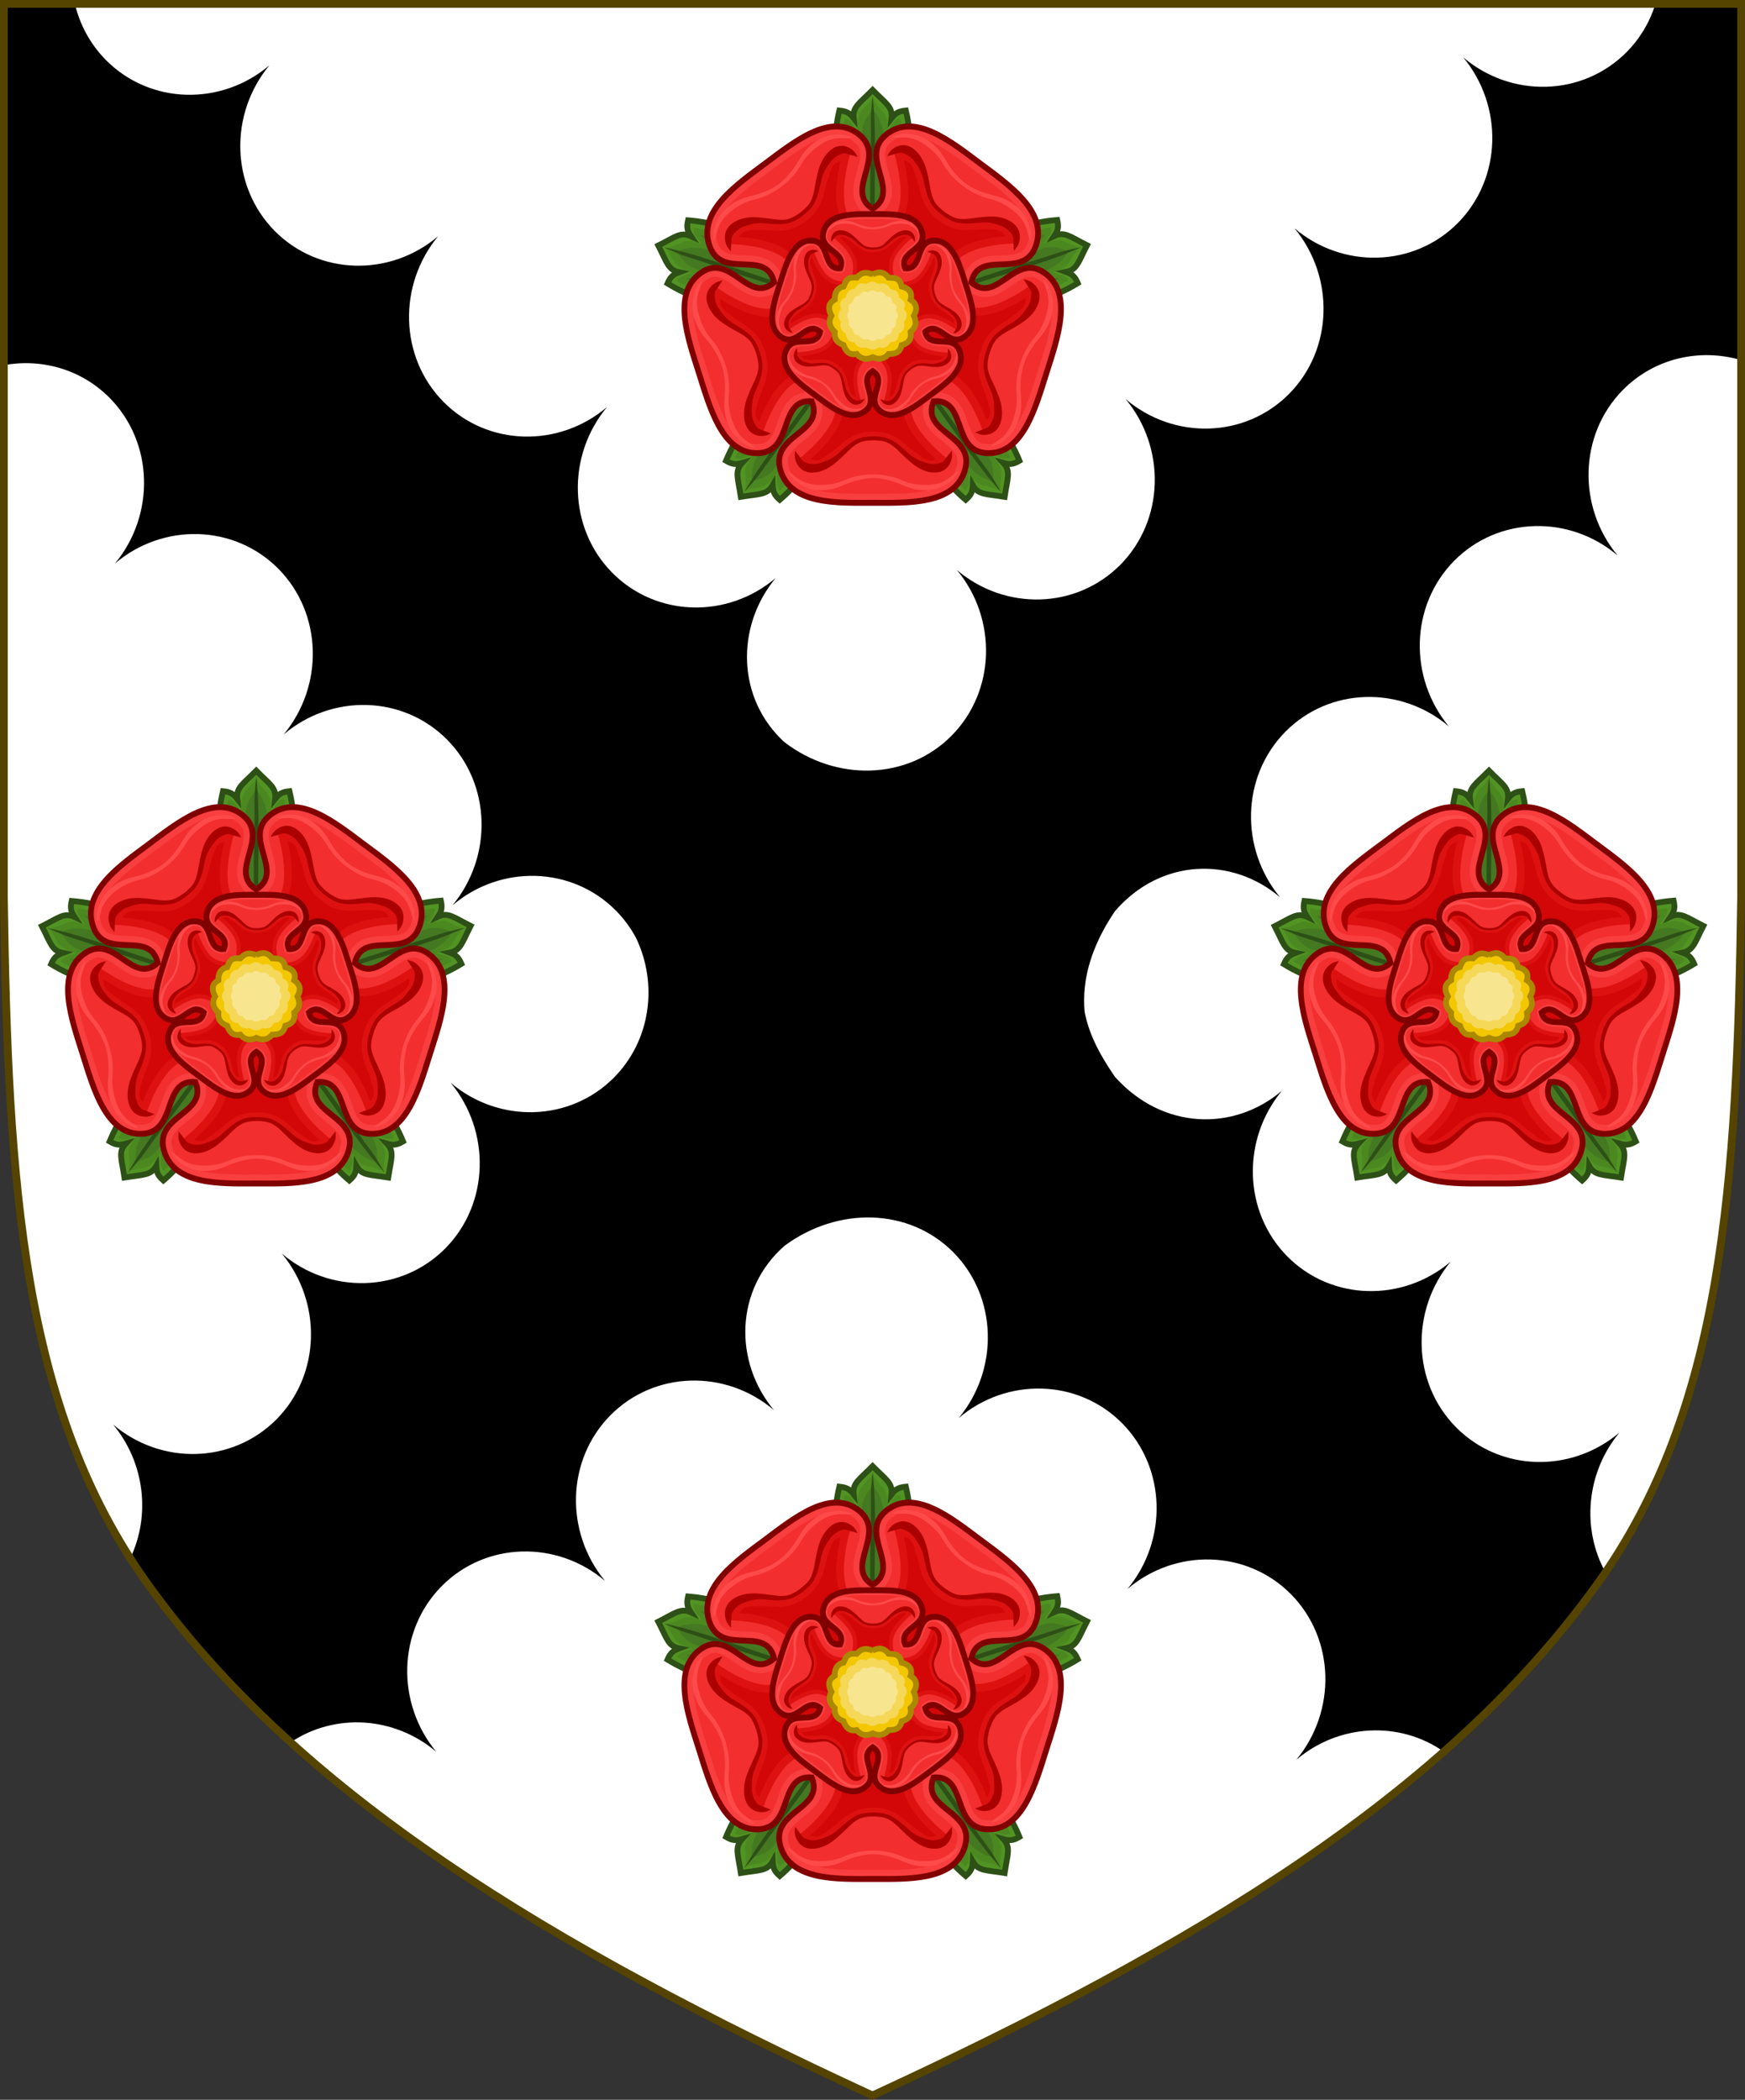 <?xml version="1.0" encoding="UTF-8" standalone="no"?>
<!-- Created with Inkscape (http://www.inkscape.org/) -->

<svg
   xmlns:dc="http://purl.org/dc/elements/1.1/"
   xmlns:cc="http://creativecommons.org/ns#"
   xmlns:rdf="http://www.w3.org/1999/02/22-rdf-syntax-ns#"
   xmlns:svg="http://www.w3.org/2000/svg"
   xmlns="http://www.w3.org/2000/svg"
   xmlns:xlink="http://www.w3.org/1999/xlink"
   xmlns:sodipodi="http://sodipodi.sourceforge.net/DTD/sodipodi-0.dtd"
   xmlns:inkscape="http://www.inkscape.org/namespaces/inkscape"
   width="450"
   height="541.375"
   id="svg2"
   version="1.1"
   inkscape:version="0.92.2 5c3e80d, 2017-08-06"
   sodipodi:docname="Arms of John Ashwell.svg"
   inkscape:export-filename="/Users/Soda/Desktop/UK of the GB and NI.png"
   inkscape:export-xdpi="143.23364"
   inkscape:export-ydpi="143.23364">
  <rect width="100%" height="100%" fill="#333333" stroke="none"/>
  <defs
     id="defs4" />
  <sodipodi:namedview
     id="base"
     pagecolor="#ffffff"
     bordercolor="#666666"
     borderopacity="1.0"
     inkscape:pageopacity="0.0"
     inkscape:pageshadow="2"
     inkscape:zoom="1.0658037"
     inkscape:cx="225"
     inkscape:cy="270.68774"
     inkscape:document-units="px"
     inkscape:current-layer="layer1"
     showgrid="false"
     inkscape:window-width="1440"
     inkscape:window-height="790"
     inkscape:window-x="0"
     inkscape:window-y="1"
     inkscape:window-maximized="1"
     showguides="true"
     inkscape:guide-bbox="true"
     inkscape:object-nodes="false"
     inkscape:snap-nodes="false"
     inkscape:snap-page="true"
     inkscape:snap-bbox="false"
     inkscape:snap-grids="false"
     inkscape:snap-to-guides="false"
     fit-margin-top="0"
     fit-margin-left="0"
     fit-margin-right="0"
     fit-margin-bottom="0">
    <inkscape:grid
       type="xygrid"
       id="grid14322"
       empspacing="5"
       visible="true"
       enabled="true"
       snapvisiblegridlinesonly="true"
       originx="0"
       originy="-0.001" />
  </sodipodi:namedview>
  <g
     inkscape:label="Layer"
     inkscape:groupmode="layer"
     id="layer1"
     transform="translate(588.048,126.626)"
     style="display:inline">
    <g
       id="g34921"
       style="fill:#ffeb51;fill-opacity:1;stroke:#806600;stroke-width:1.5;stroke-miterlimit:4;stroke-dasharray:none"
       transform="translate(0,-7.906)">
      <g
         transform="translate(0,-1)"
         id="g28316"
         style="fill:#ffeb51;fill-opacity:1;stroke:#806600;stroke-width:1.5;stroke-miterlimit:4;stroke-dasharray:none" />
      <g
         transform="translate(0,-1)"
         id="g28303"
         style="fill:#ffeb51;fill-opacity:1;stroke:#806600;stroke-width:1.5;stroke-miterlimit:4;stroke-dasharray:none" />
    </g>
    <g
       id="g6659"
       transform="translate(0,-0.027)">
      <g
         transform="translate(0,10.802)"
         id="g6663" />
    </g>
    <g
       style="stroke-width:0.888;stroke-miterlimit:4;stroke-dasharray:none"
       id="g11618-9-0-2"
       transform="matrix(1.127,0,0,1.127,186.794,233.424)" />
    <g
       id="g6663-8"
       transform="matrix(1.145,0,0,1.145,1430.151,21.315)"
       style="stroke-width:1.31;stroke-miterlimit:4;stroke-dasharray:none" />
    <g
       style="stroke-width:0.772;stroke-miterlimit:4;stroke-dasharray:none"
       id="g11618-9-0-2-0"
       transform="matrix(1.295,0,0,1.295,121.073,160.443)" />
    <g
       style="stroke-width:0.87;stroke-miterlimit:4;stroke-dasharray:none"
       id="g13998"
       transform="matrix(1.149,0,0,1.149,-93.647,-107.877)" />
    <g
       style="stroke-width:0.772;stroke-miterlimit:4;stroke-dasharray:none"
       id="g11618-9-0-2-0-2"
       transform="matrix(1.295,0,0,1.295,-126.892,-684.592)" />
    <g
       style="stroke-width:0.87;stroke-miterlimit:4;stroke-dasharray:none"
       id="g13998-3"
       transform="matrix(1.149,0,0,1.149,-341.611,-952.912)" />
    <g
       style="stroke-width:0.888;stroke-miterlimit:4;stroke-dasharray:none"
       id="g11618-9-0-2-9"
       transform="matrix(0.169,0,0,0.178,1533.593,564.701)" />
    <g
       id="g13998-5"
       transform="matrix(0.15,0,0,0.158,1505.556,527.839)" />
    <g
       style="display:inline;stroke-width:1;stroke-miterlimit:4;stroke-dasharray:none"
       id="g16963-90-4"
       transform="matrix(0.12,-0.095,0.09,0.126,1666.233,675.448)" />
    <path
       sodipodi:nodetypes="scccccscs"
       d="m -175.953,281.505 c 32.24,-45.131 35.83,-102.85 36.905,-176.814 v -230.318 h -224 -224 v 230.318 c 1.075,73.964 4.664,131.682 36.905,176.814 38.837,54.365 103.537,93.598 187.095,132.143 83.558,-38.545 148.258,-77.777 187.095,-132.143 z"
       style="display:inline;fill:#ffffff;fill-opacity:1;stroke:none;stroke-width:2;stroke-miterlimit:4;stroke-dasharray:none;stroke-opacity:1"
       id="path970"
       inkscape:connector-curvature="0" />
    <path
       style="display:inline;fill:#000000;fill-opacity:1;stroke:none;stroke-width:3.539;stroke-miterlimit:4;stroke-dasharray:none;stroke-opacity:1"
       d="m 1,1 v 93.154 c 9.678,-1.779 19.932,1.01 27.293,8.453 11.385,11.557 11.747,30.148 1.35,42.686 12.388,-10.532 30.758,-10.161 42.17,1.379 11.385,11.557 11.747,30.148 1.35,42.686 12.388,-10.532 30.758,-10.164 42.17,1.375 11.385,11.557 11.747,30.149 1.35,42.688 12.388,-10.532 30.758,-10.16 42.17,1.379 2.109,2.14 3.837,4.525 5.191,7.064 5.644,11.823 3.809,26.314 -5.676,35.93 -11.414,11.528 -29.775,11.895 -42.158,1.367 10.402,12.543 10.034,31.145 -1.363,42.699 -11.414,11.528 -29.775,11.893 -42.158,1.365 10.402,12.543 10.038,31.141 -1.359,42.695 -11.414,11.528 -29.775,11.895 -42.158,1.367 8.177,9.86 9.694,23.464 4.434,34.445 1.38,2.157 2.799,4.296 4.301,6.398 10.507,14.709 22.923,28.303 37.078,41.082 11.325,-7.616 26.712,-6.739 37.533,2.461 -10.397,-12.538 -10.036,-31.129 1.35,-42.686 11.412,-11.54 29.78,-11.907 42.168,-1.375 -10.397,-12.538 -10.036,-31.129 1.35,-42.686 11.412,-11.54 29.784,-11.911 42.172,-1.379 -10.397,-12.538 -10.036,-31.131 2.758,-42.346 13.796,-10.19 32.164,-9.819 43.576,1.721 11.385,11.557 11.747,30.148 1.35,42.686 12.388,-10.532 30.758,-10.16 42.17,1.379 11.385,11.557 11.747,30.148 1.35,42.686 12.388,-10.532 30.758,-10.161 42.17,1.379 11.385,11.557 11.747,30.146 1.35,42.684 10.984,-9.339 26.667,-10.096 38.037,-2.105 15.286,-13.478 28.609,-27.861 39.781,-43.5 0.653,-0.915 1.276,-1.843 1.906,-2.768 -6.202,-11.231 -4.951,-25.679 3.621,-36.016 -12.383,10.527 -30.744,10.161 -42.158,-1.367 -11.397,-11.554 -11.761,-30.152 -1.359,-42.695 -12.383,10.527 -30.744,10.163 -42.158,-1.365 -11.397,-11.554 -11.765,-30.154 -1.363,-42.697 -12.383,10.527 -30.744,10.161 -43.074,-3.584 -4.486,-6.521 -6.788,-11.541 -7.811,-16.742 -0.757,-8.299 1.708,-16.913 7.805,-25.947 11.849,-13.75 30.219,-14.124 42.607,-3.592 -10.397,-12.538 -10.036,-31.129 1.35,-42.686 11.412,-11.54 29.782,-11.907 42.17,-1.375 -10.397,-12.538 -10.036,-31.129 1.35,-42.686 11.412,-11.54 29.782,-11.913 42.17,-1.381 -10.397,-12.538 -10.036,-31.129 1.35,-42.686 8.18,-8.272 19.935,-10.802 30.5,-7.693 V 1 h -22.094 c -1.402,4.541 -3.872,8.816 -7.426,12.414 -11.414,11.528 -29.775,11.895 -42.158,1.367 10.402,12.543 10.037,31.141 -1.359,42.695 -11.414,11.528 -29.775,11.895 -42.158,1.367 10.402,12.543 10.034,31.141 -1.363,42.695 -11.414,11.528 -29.775,11.895 -42.158,1.367 10.402,12.543 10.038,31.143 -1.359,42.697 -11.414,11.528 -29.775,11.895 -42.158,1.367 10.402,12.543 10.036,31.143 -1.361,42.697 -11.414,11.528 -29.774,11.891 -43.086,1.713 -12.326,-11.205 -12.693,-29.807 -2.291,-42.35 -12.383,10.527 -30.744,10.161 -42.158,-1.367 -11.397,-11.554 -11.763,-30.152 -1.361,-42.695 -12.383,10.527 -30.744,10.163 -42.158,-1.365 C 102.952,92.049 102.586,73.447 112.988,60.904 100.605,71.432 82.244,71.065 70.83,59.537 59.433,47.983 59.069,29.385 69.471,16.842 57.088,27.369 38.724,27.002 27.311,15.475 23.224,11.337 20.563,6.304 19.32,1 Z"
       transform="translate(-588.048,-126.626)"
       id="path1029"
       inkscape:connector-curvature="0" />
    <path
       inkscape:connector-curvature="0"
       id="path968"
       style="display:inline;fill:none;stroke:#554400;stroke-width:2;stroke-miterlimit:4;stroke-dasharray:none;stroke-opacity:1"
       d="m -175.953,281.505 c 32.24,-45.131 35.83,-102.85 36.905,-176.814 v -230.318 h -224 -224 v 230.318 c 1.075,73.964 4.664,131.682 36.905,176.814 38.837,54.365 103.537,93.598 187.095,132.143 83.558,-38.545 148.258,-77.777 187.095,-132.143 z"
       sodipodi:nodetypes="scccccscs" />
    <g
       id="g2109"
       transform="translate(4.022)">
      <g
         style="display:inline;stroke-width:1.5;stroke-miterlimit:4;stroke-dasharray:none"
         id="g1144"
         transform="translate(-0.071,189.981)">
        <g
           inkscape:label="Layer"
           id="layer1-2"
           transform="matrix(0.446,0,0,-0.446,-605.575,-395.962)"
           style="display:inline;stroke-width:3.364;stroke-miterlimit:4;stroke-dasharray:none">
          <g
             style="stroke-width:2.986;stroke-miterlimit:4;stroke-dasharray:none"
             id="g11618-9-0-2-4-9"
             transform="matrix(1.127,0,0,1.127,186.794,233.424)" />
          <g
             style="display:inline;stroke-width:3.364;stroke-miterlimit:4;stroke-dasharray:none"
             id="g12789-5-3-9-0-1"
             transform="rotate(3.888,12164.181,-2334.606)" />
          <g
             id="g16068"
             style="stroke-width:3.364;stroke-miterlimit:4;stroke-dasharray:none">
            <g
               style="fill:#800000;fill-opacity:1;stroke-width:1.651;stroke-miterlimit:4;stroke-dasharray:none"
               id="g20337"
               transform="matrix(1.605,-1.254,-1.254,-1.605,1340.209,-374.3)" />
            <g
               style="fill:#800000;fill-opacity:1;stroke-width:1.651;stroke-miterlimit:4;stroke-dasharray:none"
               id="g20237"
               transform="matrix(-0.561,1.958,1.958,0.561,-1620.89,-380.223)" />
            <g
               transform="matrix(0.561,-1.958,1.958,0.561,-1142.167,-2049.793)"
               style="display:inline;fill:#800000;fill-opacity:1;stroke-width:1.651;stroke-miterlimit:4;stroke-dasharray:none"
               id="g20241" />
            <g
               transform="matrix(1.689,1.139,1.139,-1.689,-142.492,698.421)"
               id="g20325"
               style="fill:#800000;fill-opacity:1;stroke-width:1.651;stroke-miterlimit:4;stroke-dasharray:none" />
            <g
               transform="matrix(-0.697,-1.914,-1.914,0.697,778.171,-2115.921)"
               id="g20349"
               style="fill:#800000;fill-opacity:1;stroke-width:1.651;stroke-miterlimit:4;stroke-dasharray:none" />
            <g
               id="g23784"
               transform="matrix(1.466,0,0,-1.466,414.976,-2030.108)"
               style="stroke-width:2.294;stroke-miterlimit:4;stroke-dasharray:none">
              <g
                 transform="translate(-1.054)"
                 id="g22396"
                 style="stroke-width:2.294;stroke-miterlimit:4;stroke-dasharray:none">
                <g
                   inkscape:transform-center-y="-58.481047"
                   transform="matrix(-0.951,0,0,-0.951,-291.689,-1688.988)"
                   id="g22264"
                   style="stroke-width:2.412;stroke-miterlimit:4;stroke-dasharray:none">
                  <path
                     sodipodi:nodetypes="ccccccc"
                     style="fill:#529423;fill-opacity:1;stroke:#2d5016;stroke-width:2.412;stroke-linecap:butt;stroke-linejoin:miter;stroke-miterlimit:4;stroke-dasharray:none;stroke-opacity:1"
                     d="m -192.875,137.656 c -14.343,9.67 -18.685,34.314 -13.781,54.706 3.246,-0.302 4.396,-1.244 5.928,-3.188 -0.563,4.67 2.355,6.103 7.853,11.678 5.498,-5.575 8.416,-7.008 7.853,-11.678 1.533,1.944 2.683,2.885 5.928,3.188 4.904,-20.392 0.561,-45.036 -13.781,-54.706 z"
                     transform="translate(54.602,-967.914)"
                     id="path22178"
                     inkscape:connector-curvature="0" />
                  <path
                     sodipodi:nodetypes="ccccccc"
                     style="fill:#4b8820;fill-opacity:1;stroke:none;stroke-width:2.412;stroke-miterlimit:4;stroke-dasharray:none"
                     d="m -192.875,141.219 c -11.236,8.824 -15.134,30.01 -11.562,47.862 3.338,-0.635 3.23,-2.74 5.366,-5.156 -0.091,9.156 1.86,5.919 6.197,13.825 3.688,-5.932 6.221,-3.534 6.291,-13.981 1.899,2.653 2.553,4.545 5.303,5.281 3.557,-17.839 -0.361,-39.011 -11.594,-47.831 z"
                     transform="translate(54.602,-967.914)"
                     id="path22180"
                     inkscape:connector-curvature="0" />
                  <path
                     sodipodi:nodetypes="ccccccc"
                     style="fill:#447821;fill-opacity:1;stroke:none;stroke-width:2.412;stroke-miterlimit:4;stroke-dasharray:none"
                     d="m -192.875,144.594 c -8.467,7.88 -11.872,25.849 -9.594,40.925 1.529,-1.602 -0.039,-4.798 4.897,-5.719 -0.079,3.795 1.35,9.773 4.697,12.888 2.338,-2.743 5.492,-6.672 4.009,-12.888 4.598,0.076 4.086,4.117 5.616,5.719 2.274,-15.08 -1.143,-33.045 -9.625,-40.925 z"
                     transform="translate(54.602,-967.914)"
                     id="path22182"
                     inkscape:connector-curvature="0" />
                  <path
                     sodipodi:nodetypes="csscssc"
                     inkscape:connector-curvature="0"
                     style="color:#000000;font-style:normal;font-variant:normal;font-weight:normal;font-stretch:normal;font-size:medium;line-height:normal;font-family:Sans;-inkscape-font-specification:Sans;text-indent:0;text-align:start;text-decoration:none;text-decoration-line:none;letter-spacing:normal;word-spacing:normal;text-transform:none;writing-mode:lr-tb;direction:ltr;baseline-shift:baseline;text-anchor:start;display:inline;overflow:visible;visibility:visible;fill:#2d5016;fill-opacity:1;stroke:none;stroke-width:2.412;stroke-miterlimit:4;stroke-dasharray:none;marker:none;enable-background:accumulate"
                     d="m -138.304,-826.445 c 0,0 -0.746,3.984 -0.75,6 -0.031,14.064 -0.461,27.939 0,41 0.118,3.341 0.75,10 0.75,10 0,0 0.798,-6.658 0.75,-10 -0.203,-14.057 0.76,-27.978 0,-41 -0.117,-2.012 -0.75,-6 -0.75,-6 z"
                     id="path22184" />
                </g>
                <g
                   transform="translate(-2.7724373e-6)"
                   id="g22384"
                   style="stroke-width:2.294;stroke-miterlimit:4;stroke-dasharray:none">
                  <g
                     inkscape:transform-center-x="36.529251"
                     id="g22342"
                     transform="matrix(0.769,0.559,-0.559,0.769,-534.618,-131.924)"
                     inkscape:transform-center-y="47.890402"
                     style="stroke-width:2.412;stroke-miterlimit:4;stroke-dasharray:none">
                    <path
                       inkscape:connector-curvature="0"
                       id="path22344"
                       transform="translate(54.602,-967.914)"
                       d="m -192.875,137.656 c -14.343,9.67 -18.685,34.314 -13.781,54.706 3.246,-0.302 4.396,-1.244 5.928,-3.188 -0.563,4.67 2.355,6.103 7.853,11.678 5.498,-5.575 8.416,-7.008 7.853,-11.678 1.533,1.944 2.683,2.885 5.928,3.188 4.904,-20.392 0.561,-45.036 -13.781,-54.706 z"
                       style="fill:#529423;fill-opacity:1;stroke:#2d5016;stroke-width:2.412;stroke-linecap:butt;stroke-linejoin:miter;stroke-miterlimit:4;stroke-dasharray:none;stroke-opacity:1"
                       sodipodi:nodetypes="ccccccc" />
                    <path
                       inkscape:connector-curvature="0"
                       id="path22346"
                       transform="translate(54.602,-967.914)"
                       d="m -192.875,141.219 c -11.236,8.824 -15.134,30.01 -11.562,47.862 3.338,-0.635 3.23,-2.74 5.366,-5.156 -0.091,9.156 1.86,5.919 6.197,13.825 3.688,-5.932 6.221,-3.534 6.291,-13.981 1.899,2.653 2.553,4.545 5.303,5.281 3.557,-17.839 -0.361,-39.011 -11.594,-47.831 z"
                       style="fill:#4b8820;fill-opacity:1;stroke:none;stroke-width:2.412;stroke-miterlimit:4;stroke-dasharray:none"
                       sodipodi:nodetypes="ccccccc" />
                    <path
                       inkscape:connector-curvature="0"
                       id="path22348"
                       transform="translate(54.602,-967.914)"
                       d="m -192.875,144.594 c -8.467,7.88 -11.872,25.849 -9.594,40.925 1.529,-1.602 -0.039,-4.798 4.897,-5.719 -0.079,3.795 1.35,9.773 4.697,12.888 2.338,-2.743 5.492,-6.672 4.009,-12.888 4.598,0.076 4.086,4.117 5.616,5.719 2.274,-15.08 -1.143,-33.045 -9.625,-40.925 z"
                       style="fill:#447821;fill-opacity:1;stroke:none;stroke-width:2.412;stroke-miterlimit:4;stroke-dasharray:none"
                       sodipodi:nodetypes="ccccccc" />
                    <path
                       id="path22350"
                       d="m -138.304,-826.445 c 0,0 -0.746,3.984 -0.75,6 -0.031,14.064 -0.461,27.939 0,41 0.118,3.341 0.75,10 0.75,10 0,0 0.798,-6.658 0.75,-10 -0.203,-14.057 0.76,-27.978 0,-41 -0.117,-2.012 -0.75,-6 -0.75,-6 z"
                       style="color:#000000;font-style:normal;font-variant:normal;font-weight:normal;font-stretch:normal;font-size:medium;line-height:normal;font-family:Sans;-inkscape-font-specification:Sans;text-indent:0;text-align:start;text-decoration:none;text-decoration-line:none;letter-spacing:normal;word-spacing:normal;text-transform:none;writing-mode:lr-tb;direction:ltr;baseline-shift:baseline;text-anchor:start;display:inline;overflow:visible;visibility:visible;fill:#2d5016;fill-opacity:1;stroke:none;stroke-width:2.412;stroke-miterlimit:4;stroke-dasharray:none;marker:none;enable-background:accumulate"
                       inkscape:connector-curvature="0"
                       sodipodi:nodetypes="csscssc" />
                  </g>
                  <g
                     inkscape:transform-center-y="47.890407"
                     transform="matrix(0.769,-0.559,0.559,0.769,426.996,-286.507)"
                     id="g22352"
                     inkscape:transform-center-x="-36.529253"
                     style="stroke-width:2.412;stroke-miterlimit:4;stroke-dasharray:none">
                    <path
                       sodipodi:nodetypes="ccccccc"
                       style="fill:#529423;fill-opacity:1;stroke:#2d5016;stroke-width:2.412;stroke-linecap:butt;stroke-linejoin:miter;stroke-miterlimit:4;stroke-dasharray:none;stroke-opacity:1"
                       d="m -192.875,137.656 c -14.343,9.67 -18.685,34.314 -13.781,54.706 3.246,-0.302 4.396,-1.244 5.928,-3.188 -0.563,4.67 2.355,6.103 7.853,11.678 5.498,-5.575 8.416,-7.008 7.853,-11.678 1.533,1.944 2.683,2.885 5.928,3.188 4.904,-20.392 0.561,-45.036 -13.781,-54.706 z"
                       transform="translate(54.602,-967.914)"
                       id="path22354"
                       inkscape:connector-curvature="0" />
                    <path
                       sodipodi:nodetypes="ccccccc"
                       style="fill:#4b8820;fill-opacity:1;stroke:none;stroke-width:2.412;stroke-miterlimit:4;stroke-dasharray:none"
                       d="m -192.875,141.219 c -11.236,8.824 -15.134,30.01 -11.562,47.862 3.338,-0.635 3.23,-2.74 5.366,-5.156 -0.091,9.156 1.86,5.919 6.197,13.825 3.688,-5.932 6.221,-3.534 6.291,-13.981 1.899,2.653 2.553,4.545 5.303,5.281 3.557,-17.839 -0.361,-39.011 -11.594,-47.831 z"
                       transform="translate(54.602,-967.914)"
                       id="path22356"
                       inkscape:connector-curvature="0" />
                    <path
                       sodipodi:nodetypes="ccccccc"
                       style="fill:#447821;fill-opacity:1;stroke:none;stroke-width:2.412;stroke-miterlimit:4;stroke-dasharray:none"
                       d="m -192.875,144.594 c -8.467,7.88 -11.872,25.849 -9.594,40.925 1.529,-1.602 -0.039,-4.798 4.897,-5.719 -0.079,3.795 1.35,9.773 4.697,12.888 2.338,-2.743 5.492,-6.672 4.009,-12.888 4.598,0.076 4.086,4.117 5.616,5.719 2.274,-15.08 -1.143,-33.045 -9.625,-40.925 z"
                       transform="translate(54.602,-967.914)"
                       id="path22358"
                       inkscape:connector-curvature="0" />
                    <path
                       sodipodi:nodetypes="csscssc"
                       inkscape:connector-curvature="0"
                       style="color:#000000;font-style:normal;font-variant:normal;font-weight:normal;font-stretch:normal;font-size:medium;line-height:normal;font-family:Sans;-inkscape-font-specification:Sans;text-indent:0;text-align:start;text-decoration:none;text-decoration-line:none;letter-spacing:normal;word-spacing:normal;text-transform:none;writing-mode:lr-tb;direction:ltr;baseline-shift:baseline;text-anchor:start;display:inline;overflow:visible;visibility:visible;fill:#2d5016;fill-opacity:1;stroke:none;stroke-width:2.412;stroke-miterlimit:4;stroke-dasharray:none;marker:none;enable-background:accumulate"
                       d="m -138.304,-826.445 c 0,0 -0.746,3.984 -0.75,6 -0.031,14.064 -0.461,27.939 0,41 0.118,3.341 0.75,10 0.75,10 0,0 0.798,-6.658 0.75,-10 -0.203,-14.057 0.76,-27.978 0,-41 -0.117,-2.012 -0.75,-6 -0.75,-6 z"
                       id="path22360" />
                  </g>
                </g>
                <g
                   id="g22372"
                   style="stroke-width:2.294;stroke-miterlimit:4;stroke-dasharray:none">
                  <g
                     inkscape:transform-center-y="-19.997032"
                     transform="matrix(-0.294,0.904,-0.904,-0.294,-978.79,-998.705)"
                     id="g22332"
                     inkscape:transform-center-x="55.618783"
                     style="stroke-width:2.412;stroke-miterlimit:4;stroke-dasharray:none">
                    <path
                       sodipodi:nodetypes="ccccccc"
                       style="fill:#529423;fill-opacity:1;stroke:#2d5016;stroke-width:2.412;stroke-linecap:butt;stroke-linejoin:miter;stroke-miterlimit:4;stroke-dasharray:none;stroke-opacity:1"
                       d="m -192.875,137.656 c -14.343,9.67 -18.685,34.314 -13.781,54.706 3.246,-0.302 4.396,-1.244 5.928,-3.188 -0.563,4.67 2.355,6.103 7.853,11.678 5.498,-5.575 8.416,-7.008 7.853,-11.678 1.533,1.944 2.683,2.885 5.928,3.188 4.904,-20.392 0.561,-45.036 -13.781,-54.706 z"
                       transform="translate(54.602,-967.914)"
                       id="path22334"
                       inkscape:connector-curvature="0" />
                    <path
                       sodipodi:nodetypes="ccccccc"
                       style="fill:#4b8820;fill-opacity:1;stroke:none;stroke-width:2.412;stroke-miterlimit:4;stroke-dasharray:none"
                       d="m -192.875,141.219 c -11.236,8.824 -15.134,30.01 -11.562,47.862 3.338,-0.635 3.23,-2.74 5.366,-5.156 -0.091,9.156 1.86,5.919 6.197,13.825 3.688,-5.932 6.221,-3.534 6.291,-13.981 1.899,2.653 2.553,4.545 5.303,5.281 3.557,-17.839 -0.361,-39.011 -11.594,-47.831 z"
                       transform="translate(54.602,-967.914)"
                       id="path22336"
                       inkscape:connector-curvature="0" />
                    <path
                       sodipodi:nodetypes="ccccccc"
                       style="fill:#447821;fill-opacity:1;stroke:none;stroke-width:2.412;stroke-miterlimit:4;stroke-dasharray:none"
                       d="m -192.875,144.594 c -8.467,7.88 -11.872,25.849 -9.594,40.925 1.529,-1.602 -0.039,-4.798 4.897,-5.719 -0.079,3.795 1.35,9.773 4.697,12.888 2.338,-2.743 5.492,-6.672 4.009,-12.888 4.598,0.076 4.086,4.117 5.616,5.719 2.274,-15.08 -1.143,-33.045 -9.625,-40.925 z"
                       transform="translate(54.602,-967.914)"
                       id="path22338"
                       inkscape:connector-curvature="0" />
                    <path
                       sodipodi:nodetypes="csscssc"
                       inkscape:connector-curvature="0"
                       style="color:#000000;font-style:normal;font-variant:normal;font-weight:normal;font-stretch:normal;font-size:medium;line-height:normal;font-family:Sans;-inkscape-font-specification:Sans;text-indent:0;text-align:start;text-decoration:none;text-decoration-line:none;letter-spacing:normal;word-spacing:normal;text-transform:none;writing-mode:lr-tb;direction:ltr;baseline-shift:baseline;text-anchor:start;display:inline;overflow:visible;visibility:visible;fill:#2d5016;fill-opacity:1;stroke:none;stroke-width:2.412;stroke-miterlimit:4;stroke-dasharray:none;marker:none;enable-background:accumulate"
                       d="m -138.304,-826.445 c 0,0 -0.746,3.984 -0.75,6 -0.031,14.064 -0.461,27.939 0,41 0.118,3.341 0.75,10 0.75,10 0,0 0.798,-6.658 0.75,-10 -0.203,-14.057 0.76,-27.978 0,-41 -0.117,-2.012 -0.75,-6 -0.75,-6 z"
                       id="path22340" />
                  </g>
                  <g
                     inkscape:transform-center-x="-55.61878"
                     id="g22362"
                     transform="matrix(-0.294,-0.904,0.904,-0.294,577.135,-1248.825)"
                     inkscape:transform-center-y="-19.997034"
                     style="stroke-width:2.412;stroke-miterlimit:4;stroke-dasharray:none">
                    <path
                       inkscape:connector-curvature="0"
                       id="path22364"
                       transform="translate(54.602,-967.914)"
                       d="m -192.875,137.656 c -14.343,9.67 -18.685,34.314 -13.781,54.706 3.246,-0.302 4.396,-1.244 5.928,-3.188 -0.563,4.67 2.355,6.103 7.853,11.678 5.498,-5.575 8.416,-7.008 7.853,-11.678 1.533,1.944 2.683,2.885 5.928,3.188 4.904,-20.392 0.561,-45.036 -13.781,-54.706 z"
                       style="fill:#529423;fill-opacity:1;stroke:#2d5016;stroke-width:2.412;stroke-linecap:butt;stroke-linejoin:miter;stroke-miterlimit:4;stroke-dasharray:none;stroke-opacity:1"
                       sodipodi:nodetypes="ccccccc" />
                    <path
                       inkscape:connector-curvature="0"
                       id="path22366"
                       transform="translate(54.602,-967.914)"
                       d="m -192.875,141.219 c -11.236,8.824 -15.134,30.01 -11.562,47.862 3.338,-0.635 3.23,-2.74 5.366,-5.156 -0.091,9.156 1.86,5.919 6.197,13.825 3.688,-5.932 6.221,-3.534 6.291,-13.981 1.899,2.653 2.553,4.545 5.303,5.281 3.557,-17.839 -0.361,-39.011 -11.594,-47.831 z"
                       style="fill:#4b8820;fill-opacity:1;stroke:none;stroke-width:2.412;stroke-miterlimit:4;stroke-dasharray:none"
                       sodipodi:nodetypes="ccccccc" />
                    <path
                       inkscape:connector-curvature="0"
                       id="path22368"
                       transform="translate(54.602,-967.914)"
                       d="m -192.875,144.594 c -8.467,7.88 -11.872,25.849 -9.594,40.925 1.529,-1.602 -0.039,-4.798 4.897,-5.719 -0.079,3.795 1.35,9.773 4.697,12.888 2.338,-2.743 5.492,-6.672 4.009,-12.888 4.598,0.076 4.086,4.117 5.616,5.719 2.274,-15.08 -1.143,-33.045 -9.625,-40.925 z"
                       style="fill:#447821;fill-opacity:1;stroke:none;stroke-width:2.412;stroke-miterlimit:4;stroke-dasharray:none"
                       sodipodi:nodetypes="ccccccc" />
                    <path
                       id="path22370"
                       d="m -138.304,-826.445 c 0,0 -0.746,3.984 -0.75,6 -0.031,14.064 -0.461,27.939 0,41 0.118,3.341 0.75,10 0.75,10 0,0 0.798,-6.658 0.75,-10 -0.203,-14.057 0.76,-27.978 0,-41 -0.117,-2.012 -0.75,-6 -0.75,-6 z"
                       style="color:#000000;font-style:normal;font-variant:normal;font-weight:normal;font-stretch:normal;font-size:medium;line-height:normal;font-family:Sans;-inkscape-font-specification:Sans;text-indent:0;text-align:start;text-decoration:none;text-decoration-line:none;letter-spacing:normal;word-spacing:normal;text-transform:none;writing-mode:lr-tb;direction:ltr;baseline-shift:baseline;text-anchor:start;display:inline;overflow:visible;visibility:visible;fill:#2d5016;fill-opacity:1;stroke:none;stroke-width:2.412;stroke-miterlimit:4;stroke-dasharray:none;marker:none;enable-background:accumulate"
                       inkscape:connector-curvature="0"
                       sodipodi:nodetypes="csscssc" />
                  </g>
                </g>
              </g>
              <g
                 id="g21940"
                 transform="rotate(180,-149.76,-865.359)"
                 style="stroke-width:2.294;stroke-miterlimit:4;stroke-dasharray:none">
                <g
                   style="stroke:#000000;stroke-width:2.261;stroke-miterlimit:4;stroke-dasharray:none;stroke-opacity:1"
                   transform="matrix(1.001,0,0,1.028,0.161,22.355)"
                   id="g20484">
                  <path
                     sodipodi:nodetypes="scscscscscscscscscscs"
                     d="m -70.614,-842.095 c 11.545,-7.907 4.997,-25.38 0.745,-38.468 -4.253,-13.088 -9.226,-31.073 -23.214,-30.683 -14.331,0.399 -7.847,20.991 -21.241,19.892 -5.185,-12.398 16.403,-12.595 12.354,-26.348 -3.952,-13.423 -22.594,-12.596 -36.355,-12.596 -13.761,1.6e-4 -32.403,-0.827 -36.355,12.596 -4.049,13.753 17.539,13.95 12.354,26.348 -13.394,1.1 -6.91,-19.493 -21.241,-19.892 -13.987,-0.389 -18.961,17.596 -23.214,30.683 -4.252,13.088 -10.8,30.562 0.745,38.468 11.828,8.101 18.687,-12.37 28.876,-3.608 -3.093,13.078 -20.674,0.548 -25.482,14.054 -4.693,13.182 10.875,23.47 22.008,31.559 11.133,8.089 25.728,19.715 36.816,11.179 11.359,-8.746 -5.99,-21.595 5.492,-28.578 11.482,6.983 -5.867,19.832 5.492,28.578 11.087,8.537 25.682,-3.09 36.816,-11.179 11.133,-8.089 26.701,-18.377 22.008,-31.559 -4.808,-13.506 -22.389,-0.976 -25.482,-14.054 10.189,-8.762 17.048,11.708 28.876,3.608 z"
                     style="display:inline;fill:#f83e3e;fill-opacity:1;stroke:#800000;stroke-width:2.261;stroke-miterlimit:4;stroke-dasharray:none;stroke-opacity:1"
                     id="path20355"
                     inkscape:connector-curvature="0" />
                  <path
                     inkscape:connector-curvature="0"
                     style="display:inline;fill:#f22e2e;fill-opacity:1;stroke:none;stroke-width:2.261;stroke-miterlimit:4;stroke-dasharray:none"
                     d="m -138.312,-926.812 c -6.948,8e-5 -14.858,-0.159 -21.125,1.188 -6.267,1.347 -10.356,3.67 -11.906,8.938 -0.774,2.63 -0.401,3.827 0.531,5.281 0.932,1.455 2.759,3.004 4.875,4.656 2.116,1.652 4.564,3.404 6.281,6.156 1.717,2.752 2.192,6.696 0.562,10.594 a 3.487,3.487 0 0 1 -2.938,2.125 c -4.211,0.346 -7.818,-1.33 -9.906,-3.812 -2.088,-2.482 -3.017,-5.321 -3.938,-7.844 -0.92,-2.523 -1.809,-4.726 -2.906,-6.062 -1.097,-1.337 -2.134,-2.08 -4.875,-2.156 -5.489,-0.153 -8.946,2.989 -12.156,8.531 -3.21,5.542 -5.508,13.109 -7.656,19.719 -2.148,6.61 -4.747,14.1 -5.406,20.469 -0.659,6.369 0.282,10.959 4.812,14.062 2.263,1.55 3.547,1.56 5.219,1.125 1.671,-0.435 3.681,-1.69 5.906,-3.188 2.225,-1.498 4.665,-3.253 7.812,-4.031 3.148,-0.778 7.047,-0.035 10.25,2.719 a 3.487,3.487 0 0 1 1.125,3.469 c -0.972,4.111 -3.714,7.002 -6.719,8.219 -3.005,1.217 -5.976,1.22 -8.656,1.312 -2.68,0.092 -5.05,0.247 -6.656,0.875 -1.606,0.628 -2.643,1.385 -3.562,3.969 -1.842,5.174 0.099,9.454 4.375,14.219 4.276,4.765 10.784,9.29 16.406,13.375 5.624,4.086 11.929,8.87 17.781,11.469 5.852,2.598 10.493,3.131 14.844,-0.219 2.173,-1.673 2.585,-2.899 2.688,-4.625 0.102,-1.726 -0.481,-4.043 -1.219,-6.625 -0.737,-2.582 -1.669,-5.421 -1.438,-8.656 0.232,-3.235 2.172,-6.711 5.781,-8.906 a 3.487,3.487 0 0 1 3.625,0 c 3.61,2.196 5.554,5.67 5.781,8.906 0.228,3.236 -0.728,6.075 -1.469,8.656 -0.741,2.582 -1.319,4.899 -1.219,6.625 0.1,1.726 0.516,2.953 2.688,4.625 4.351,3.35 8.991,2.817 14.844,0.219 5.852,-2.598 12.157,-7.383 17.781,-11.469 5.624,-4.086 12.123,-8.609 16.406,-13.375 4.284,-4.766 6.247,-9.047 4.406,-14.219 -0.919,-2.583 -1.953,-3.341 -3.562,-3.969 -1.609,-0.628 -3.973,-0.783 -6.656,-0.875 -2.684,-0.092 -5.68,-0.097 -8.688,-1.312 -3.008,-1.216 -5.746,-4.107 -6.719,-8.219 a 3.487,3.487 0 0 1 1.125,-3.469 c 3.203,-2.754 7.102,-3.497 10.25,-2.719 3.148,0.778 5.587,2.534 7.812,4.031 2.225,1.498 4.235,2.752 5.906,3.188 1.671,0.435 2.956,0.425 5.219,-1.125 4.531,-3.103 5.472,-7.694 4.812,-14.062 -0.659,-6.369 -3.259,-13.859 -5.406,-20.469 -2.148,-6.61 -4.446,-14.177 -7.656,-19.719 -3.21,-5.542 -6.667,-8.684 -12.156,-8.531 -2.741,0.076 -3.781,0.821 -4.875,2.156 -1.094,1.335 -1.99,3.54 -2.906,6.062 -0.916,2.523 -1.821,5.36 -3.906,7.844 -2.086,2.484 -5.696,4.158 -9.906,3.812 a 3.487,3.487 0 0 1 -2.938,-2.125 c -1.629,-3.897 -1.151,-7.841 0.562,-10.594 1.714,-2.752 4.138,-4.504 6.25,-6.156 2.112,-1.652 3.945,-3.202 4.875,-4.656 0.93,-1.454 1.306,-2.65 0.531,-5.281 -1.551,-5.269 -5.617,-7.591 -11.875,-8.938 -6.258,-1.346 -14.177,-1.187 -21.125,-1.188 z"
                     id="path20481" />
                  <path
                     inkscape:connector-curvature="0"
                     id="path20357"
                     transform="matrix(0.999,0,0,0.972,54.4,-962.866)"
                     d="m -213.531,38.469 c -0.476,0.002 -0.959,-0.002 -1.469,0.031 -3.384,0.222 -6.137,1.643 -8.781,3.625 -1.807,1.355 -3.125,3.75 -3.125,3.75 2.394,-0.219 4.04,-4.949 12,-5.281 3.454,-0.143 6.919,0.239 10.531,1.844 3.613,1.605 7.366,2.281 11.281,2.281 3.915,0 7.7,-0.677 11.312,-2.281 3.612,-1.605 7.077,-1.987 10.531,-1.844 7.96,0.332 9.575,5.063 11.969,5.281 5e-5,-1.95e-4 -1.286,-2.395 -3.094,-3.75 -2.645,-1.982 -5.397,-3.403 -8.781,-3.625 -4.075,-0.268 -6.965,0.513 -10.594,2.125 -3.629,1.612 -8.018,2.656 -11.344,2.656 -3.326,0 -7.684,-1.045 -11.312,-2.656 -3.175,-1.41 -5.791,-2.167 -9.125,-2.156 z m 67.219,16.75 c 0.942,2.272 5.795,2.416 8.562,10.094 1.2,3.331 1.9,6.848 1.531,10.875 -0.369,4.027 0.196,7.892 1.406,11.719 1.21,3.827 2.992,7.309 5.594,10.344 2.601,3.035 4.003,6.299 4.938,9.719 2.152,7.883 -1.694,10.936 -1.156,13.344 2e-4,-1e-5 1.836,-2.002 2.531,-4.188 1.017,-3.197 1.465,-6.343 0.625,-9.719 -1.011,-4.065 -2.637,-6.639 -5.25,-9.688 -2.613,-3.049 -4.91,-6.999 -5.938,-10.25 -1.028,-3.251 -1.433,-7.862 -1.062,-11.906 0.37,-4.045 0.195,-7.1 -1.312,-11 -1.251,-3.239 -3.379,-5.497 -6.031,-7.469 -1.813,-1.348 -4.437,-1.875 -4.438,-1.875 z m -93.25,0.406 c -1.6e-4,-1.13e-4 -2.594,0.527 -4.406,1.875 -2.652,1.972 -4.811,4.23 -6.062,7.469 -1.507,3.9 -1.683,6.986 -1.312,11.031 0.37,4.045 -0.035,8.624 -1.062,11.875 -1.028,3.251 -3.325,7.201 -5.938,10.25 -2.613,3.049 -4.239,5.653 -5.25,9.719 -0.84,3.376 -0.392,6.49 0.625,9.688 0.696,2.185 2.531,4.187 2.531,4.188 0.537,-2.408 -3.309,-5.461 -1.156,-13.344 0.935,-3.42 2.336,-6.684 4.938,-9.719 2.601,-3.035 4.384,-6.517 5.594,-10.344 1.21,-3.827 1.775,-7.692 1.406,-11.719 -0.369,-4.027 0.332,-7.544 1.531,-10.875 2.767,-7.677 7.62,-7.821 8.562,-10.094 z m 109.469,81.219 c -1.812,1.623 -0.438,6.423 -6.688,11.5 -2.712,2.202 -5.722,3.991 -9.562,4.875 -3.841,0.884 -7.27,2.604 -10.438,4.969 -3.168,2.365 -5.839,5.176 -7.844,8.656 -2.005,3.48 -4.593,5.904 -7.469,7.875 -6.63,4.54 -10.625,1.731 -12.688,3 7e-5,1.9e-4 2.419,1.12 4.656,1.125 3.273,0.006 6.291,-0.511 9.156,-2.375 3.45,-2.245 5.361,-4.629 7.375,-8.125 2.014,-3.496 4.934,-6.96 7.625,-8.969 2.691,-2.009 6.83,-3.799 10.688,-4.688 3.858,-0.888 6.638,-2.041 9.781,-4.719 2.611,-2.224 4.057,-4.986 5.062,-8.188 0.687,-2.188 0.344,-4.937 0.344,-4.938 z m -125.219,0.25 c -1.5e-4,1.3e-4 -0.343,2.749 0.344,4.938 1.006,3.201 2.452,5.995 5.062,8.219 3.143,2.678 5.924,3.8 9.781,4.688 3.858,0.888 7.997,2.678 10.688,4.688 2.691,2.009 5.611,5.504 7.625,9 2.014,3.496 3.925,5.849 7.375,8.094 2.865,1.864 5.883,2.413 9.156,2.406 2.237,-0.004 4.656,-1.156 4.656,-1.156 -2.062,-1.269 -6.058,1.54 -12.688,-3 -2.876,-1.971 -5.464,-4.364 -7.469,-7.844 -2.005,-3.48 -4.676,-6.291 -7.844,-8.656 -3.168,-2.365 -6.597,-4.116 -10.438,-5 -3.84,-0.884 -6.85,-2.673 -9.562,-4.875 -6.25,-5.077 -4.876,-9.877 -6.688,-11.5 z"
                     style="color:#000000;font-style:normal;font-variant:normal;font-weight:normal;font-stretch:normal;font-size:medium;line-height:normal;font-family:'Bitstream Vera Sans';-inkscape-font-specification:'Bitstream Vera Sans';text-indent:0;text-align:start;text-decoration:none;text-decoration-line:none;letter-spacing:normal;word-spacing:normal;text-transform:none;writing-mode:lr-tb;direction:ltr;text-anchor:start;display:inline;overflow:visible;visibility:visible;fill:#ff4a4a;fill-opacity:1;stroke:none;stroke-width:2.294;stroke-miterlimit:4;stroke-dasharray:none;marker:none;enable-background:accumulate" />
                  <g
                     style="stroke:#000000;stroke-width:2.261;stroke-miterlimit:4;stroke-dasharray:none;stroke-opacity:1"
                     id="g20475">
                    <path
                       inkscape:connector-curvature="0"
                       id="path20335"
                       style="display:inline;fill:#de1111;fill-opacity:1;stroke:none;stroke-width:2.261;stroke-miterlimit:4;stroke-dasharray:none"
                       d="m -147.6,-819.936 c -4.394,8.195 1,24.404 1,24.404 -9.813,-0.011 -10.218,-4.37 -12.463,-11.313 -1.183,-3.659 -1.186,-8.914 -7.114,-12.782 -5.511,-4.443 -10.51,-2.822 -14.355,-2.816 -7.297,0.01 -11.568,0.972 -14.61,-8.357 0,0 17.083,0.121 23.519,-6.591 5.3,-5.527 5.512,-11.722 5.512,-11.722 0,0 -4.049,-4.811 -11.585,-6.167 -9.152,-1.647 -22.901,8.492 -22.901,8.492 -3.022,-9.336 0.999,-11.068 6.908,-15.349 3.114,-2.256 8.111,-3.882 9.958,-10.716 2.523,-6.614 -0.564,-10.867 -1.757,-14.523 -2.264,-6.936 -4.499,-10.701 3.433,-16.478 0,0 5.164,16.284 13.536,20.331 6.894,3.332 12.852,1.62 12.852,1.62 0,0 3.325,-5.337 2.286,-12.923 -1.262,-9.213 -15.153,-19.156 -15.153,-19.156 7.945,-5.759 10.835,-2.47 16.732,1.827 3.108,2.264 6.199,6.515 13.269,6.159 7.07,0.355 10.161,-3.895 13.269,-6.159 5.897,-4.297 8.787,-7.586 16.732,-1.827 0,0 -13.891,9.943 -15.153,19.156 -1.039,7.586 2.431,12.724 2.431,12.724 0,0 6.103,1.513 12.997,-1.82 8.372,-4.047 13.536,-20.331 13.536,-20.331 7.933,5.777 5.698,9.541 3.433,16.478 -1.193,3.656 -4.28,7.908 -1.757,14.523 1.847,6.834 6.844,8.46 9.958,10.716 5.909,4.281 9.93,6.013 6.908,15.349 0,0 -13.749,-10.139 -22.901,-8.492 -7.536,1.356 -11.35,6.244 -11.35,6.244 0,0 0.447,6.272 5.747,11.799 6.436,6.712 23.519,6.591 23.519,6.591 -3.043,9.329 -7.314,8.367 -14.61,8.357 -3.846,-0.005 -8.844,-1.627 -14.355,2.816 -5.929,3.868 -5.931,9.123 -7.114,12.782 -2.245,6.943 -2.65,11.302 -12.463,11.313 0,0 5.394,-16.209 1,-24.404 -3.619,-6.748 -9.445,-8.865 -9.445,-8.865 0,0 -5.827,2.364 -9.445,9.112 z"
                       sodipodi:nodetypes="scscscscscscscscscscscscscscscscscscscscs" />
                    <path
                       inkscape:connector-curvature="0"
                       id="path20470"
                       d="m -161.25,-914.094 c -0.548,0.011 -1.263,0.143 -2.125,0.5 1.237,1.043 2.564,2.155 4.062,3.656 3.823,3.83 8.095,8.797 8.906,14.719 1.18,8.618 -2.719,14.906 -2.719,14.906 a 2.982,2.982 0 0 1 -1.719,1.281 c 0,0 -7.138,1.988 -15,-1.812 -5.379,-2.6 -8.79,-8.186 -11.25,-13 -0.945,-1.849 -1.552,-3.396 -2.156,-4.875 -0.871,1.056 -1.323,1.967 -1.375,2.844 -0.091,1.524 0.796,3.971 1.969,7.562 0.919,2.816 4.574,8.62 1.812,16.25 -0.02,0.055 -0.042,0.101 -0.062,0.156 -0.012,0.043 -0.019,0.082 -0.031,0.125 -2.249,7.792 -8.594,10.32 -11,12.062 -3.06,2.217 -5.207,3.681 -6.031,4.969 -0.476,0.743 -0.649,1.75 -0.562,3.125 1.355,-0.839 2.753,-1.751 4.594,-2.688 4.825,-2.454 10.899,-4.965 16.781,-3.906 8.561,1.541 13.312,7.188 13.312,7.188 a 2.982,2.982 0 0 1 0.688,2 c 0,0 -0.269,7.385 -6.312,13.688 -4.137,4.314 -10.529,5.835 -15.875,6.688 -2.044,0.326 -3.69,0.445 -5.281,0.562 0.738,1.157 1.458,1.864 2.281,2.188 1.431,0.562 4.036,0.505 7.812,0.5 2.969,-0.004 9.576,-1.687 15.969,3.281 0.086,0.067 0.164,0.118 0.25,0.188 6.7,4.544 7.178,11.356 8.094,14.188 1.162,3.595 1.871,6.098 2.844,7.281 0.558,0.679 1.463,1.157 2.781,1.5 -0.38,-1.551 -0.772,-3.172 -1.094,-5.219 -0.842,-5.345 -1.356,-11.889 1.469,-17.156 4.11,-7.664 10.938,-10.469 10.938,-10.469 a 2.982,2.982 0 0 1 2.156,-0.062 c 0,0 6.907,2.59 11.031,10.281 2.824,5.267 2.31,11.811 1.469,17.156 -0.322,2.047 -0.714,3.668 -1.094,5.219 1.318,-0.343 2.224,-0.821 2.781,-1.5 0.972,-1.183 1.681,-3.687 2.844,-7.281 0.916,-2.832 1.394,-9.644 8.094,-14.188 0.031,-0.025 0.063,-0.038 0.094,-0.062 0.058,-0.039 0.097,-0.086 0.156,-0.125 6.392,-4.969 13,-3.285 15.969,-3.281 3.776,0.005 6.382,0.062 7.812,-0.5 0.819,-0.322 1.548,-1.013 2.281,-2.156 -1.588,-0.115 -3.245,-0.241 -5.281,-0.562 -5.347,-0.844 -11.737,-2.372 -15.875,-6.688 -6.023,-6.281 -6.562,-13.656 -6.562,-13.656 a 2.982,2.982 0 0 1 0.625,-2.062 c 0,0 4.562,-5.797 13.156,-7.344 5.883,-1.059 11.957,1.452 16.781,3.906 1.841,0.936 3.239,1.848 4.594,2.688 0.087,-1.375 -0.087,-2.382 -0.562,-3.125 -0.824,-1.287 -2.971,-2.752 -6.031,-4.969 -2.413,-1.748 -8.723,-4.279 -10.969,-12.062 -0.029,-0.1 -0.066,-0.18 -0.094,-0.281 -2.76,-7.622 0.857,-13.419 1.781,-16.25 1.173,-3.592 2.06,-6.038 1.969,-7.562 -0.052,-0.877 -0.504,-1.788 -1.375,-2.844 -0.604,1.479 -1.211,3.026 -2.156,4.875 -2.46,4.814 -5.871,10.4 -11.25,13 -7.828,3.784 -15.031,2.062 -15.031,2.062 a 2.982,2.982 0 0 1 -1.75,-1.219 c 0,0 -4.122,-6.161 -2.938,-14.812 0.811,-5.921 5.083,-10.889 8.906,-14.719 1.469,-1.471 2.778,-2.53 4,-3.562 -1.29,-0.516 -2.301,-0.66 -3.156,-0.438 -1.475,0.383 -3.54,1.963 -6.594,4.188 -2.405,1.752 -6.783,6.981 -14.875,6.719 -0.11,0.006 -0.204,-0.004 -0.312,0 -8.092,0.262 -12.47,-4.967 -14.875,-6.719 -1.908,-1.39 -3.45,-2.603 -4.688,-3.344 -1.238,-0.741 -2.049,-1.019 -3,-1 z"
                       style="display:inline;fill:#d30707;fill-opacity:1;stroke:none;stroke-width:2.261;stroke-miterlimit:4;stroke-dasharray:none" />
                  </g>
                  <g
                     transform="matrix(-2.036,0.071,0.071,2.036,-1050.835,-2119.582)"
                     id="g20361"
                     style="fill:#800000;fill-opacity:1;stroke:#000000;stroke-width:1.11;stroke-miterlimit:4;stroke-dasharray:none;stroke-opacity:1">
                    <path
                       inkscape:connector-curvature="0"
                       style="color:#000000;font-style:normal;font-variant:normal;font-weight:normal;font-stretch:normal;font-size:medium;line-height:normal;font-family:'Bitstream Vera Sans';-inkscape-font-specification:'Bitstream Vera Sans';text-indent:0;text-align:start;text-decoration:none;text-decoration-line:none;letter-spacing:normal;word-spacing:normal;text-transform:none;writing-mode:lr-tb;direction:ltr;text-anchor:start;display:inline;overflow:visible;visibility:visible;fill:#aa0000;fill-opacity:1;stroke:none;stroke-width:2.261;stroke-miterlimit:4;stroke-dasharray:none;marker:none;enable-background:accumulate"
                       d="m -217.094,48.906 c -3.104,-0.051 -5.65,1.418 -6.75,4.875 -0.496,1.558 -0.125,3.5 -0.125,3.5 l 3,-3.75 c 1.038,-1.303 4.633,-1.632 6.375,-1.094 2.781,0.859 5.115,1.631 7.375,3.625 2.26,1.994 4.596,4.189 7.594,5.594 2.091,0.98 4.651,1.125 6.5,1.125 1.849,-5e-5 4.378,-0.145 6.469,-1.125 2.998,-1.405 5.334,-3.6 7.594,-5.594 2.26,-1.994 4.594,-2.766 7.375,-3.625 1.742,-0.538 5.368,-0.209 6.406,1.094 l 2.969,3.75 c 0,0 0.371,-1.942 -0.125,-3.5 -1.467,-4.61 -5.504,-5.698 -10,-4.344 -3.197,0.963 -5.616,3.011 -7.906,5.031 -2.291,2.021 -4.424,4.592 -7.094,5.844 -1.649,0.773 -4.069,0.969 -5.688,0.969 -1.619,7.7e-5 -4.07,-0.196 -5.719,-0.969 -2.67,-1.251 -4.803,-3.823 -7.094,-5.844 -2.291,-2.021 -4.709,-4.068 -7.906,-5.031 -1.124,-0.339 -2.215,-0.514 -3.25,-0.531 z m 67.688,14.031 c -1.635,0.01 -3.344,0.969 -3.344,0.969 l 4.469,1.688 c 1.56,0.584 2.974,3.895 3,5.719 0.042,2.91 0.041,5.391 -1.156,8.156 -1.198,2.766 -2.559,5.652 -2.969,8.938 -0.286,2.292 0.366,4.772 0.938,6.531 0.572,1.759 1.484,4.127 3.062,5.812 2.263,2.417 5.062,3.967 7.656,5.5 2.595,1.533 4.074,3.527 5.75,5.906 1.051,1.491 1.856,5.016 0.938,6.406 l -2.656,3.969 c 0,0 1.953,-0.234 3.281,-1.188 3.931,-2.819 3.708,-6.986 1.031,-10.844 -1.904,-2.743 -4.558,-4.415 -7.188,-5.969 -2.63,-1.554 -5.766,-2.785 -7.781,-4.938 -1.245,-1.33 -2.156,-3.586 -2.656,-5.125 -0.5,-1.539 -1.069,-3.911 -0.844,-5.719 0.365,-2.926 2.13,-5.76 3.344,-8.562 1.214,-2.803 2.416,-5.724 2.344,-9.062 -0.102,-4.695 -2.381,-8.217 -7.219,-8.188 z m -87.156,0.406 c -4.837,-0.03 -7.117,3.493 -7.219,8.188 -0.072,3.338 1.099,6.26 2.312,9.062 1.214,2.803 3.01,5.636 3.375,8.562 0.225,1.807 -0.344,4.148 -0.844,5.688 -0.5,1.54 -1.443,3.795 -2.688,5.125 -2.015,2.153 -5.12,3.415 -7.75,4.969 -2.63,1.554 -5.315,3.226 -7.219,5.969 -2.677,3.858 -2.9,8.024 1.031,10.844 1.329,0.953 3.281,1.188 3.281,1.188 l -2.625,-4 c -0.919,-1.39 -0.113,-4.915 0.938,-6.406 1.676,-2.38 3.124,-4.341 5.719,-5.875 2.595,-1.533 5.393,-3.083 7.656,-5.5 1.578,-1.686 2.522,-4.054 3.094,-5.812 0.571,-1.759 1.223,-4.24 0.938,-6.531 -0.41,-3.286 -1.771,-6.172 -2.969,-8.938 -1.198,-2.766 -1.23,-5.246 -1.188,-8.156 0.026,-1.824 1.44,-5.134 3,-5.719 l 4.5,-1.688 c 0,0 -1.709,-0.959 -3.344,-0.969 z m 99.5,70.344 -0.219,4.781 c -0.074,1.664 -2.805,4.036 -4.531,4.625 -2.755,0.94 -5.093,1.691 -8.094,1.406 -3,-0.284 -6.186,-0.688 -9.438,-0.062 -2.268,0.436 -4.41,1.819 -5.906,2.906 -1.496,1.087 -3.478,2.697 -4.594,4.719 -1.6,2.899 -2.187,6.027 -2.844,8.969 -0.657,2.941 -2.099,4.952 -3.844,7.281 -1.093,1.46 -4.207,3.319 -5.812,2.875 l -4.594,-1.281 c 0,0 0.808,1.781 2.125,2.75 3.896,2.867 7.815,1.363 10.656,-2.375 2.02,-2.658 2.772,-5.706 3.438,-8.688 0.666,-2.981 0.888,-6.324 2.312,-8.906 0.88,-1.595 2.753,-3.173 4.062,-4.125 1.31,-0.952 3.368,-2.218 5.156,-2.562 2.896,-0.557 6.147,0.243 9.188,0.531 3.041,0.288 6.191,0.538 9.344,-0.562 4.433,-1.547 7.054,-4.815 5.531,-9.406 -0.515,-1.552 -1.938,-2.875 -1.938,-2.875 z m -111.375,0.25 c 0,0 -1.454,1.323 -1.969,2.875 -1.523,4.591 1.129,7.859 5.562,9.406 3.152,1.1 6.272,0.851 9.312,0.562 3.041,-0.288 6.323,-1.088 9.219,-0.531 1.788,0.344 3.847,1.611 5.156,2.562 1.31,0.951 3.151,2.53 4.031,4.125 1.425,2.582 1.647,5.925 2.312,8.906 0.666,2.981 1.417,6.029 3.438,8.688 2.842,3.738 6.76,5.242 10.656,2.375 1.317,-0.969 2.156,-2.75 2.156,-2.75 l -4.625,1.281 c -1.606,0.444 -4.719,-1.415 -5.812,-2.875 -1.745,-2.33 -3.156,-4.34 -3.812,-7.281 -0.657,-2.941 -1.275,-6.07 -2.875,-8.969 -1.116,-2.022 -3.098,-3.632 -4.594,-4.719 -1.496,-1.087 -3.638,-2.47 -5.906,-2.906 -3.251,-0.626 -6.406,-0.222 -9.406,0.062 -3,0.284 -5.37,-0.467 -8.125,-1.406 -1.726,-0.589 -4.458,-2.961 -4.531,-4.625 z"
                       transform="matrix(-0.491,0.017,0.017,0.491,-522.621,583.986)"
                       id="path20363" />
                  </g>
                </g>
                <g
                   id="g20548"
                   transform="matrix(0.534,0,0,-0.549,-64.44,-1330.865)"
                   style="stroke:#000000;stroke-width:4.24;stroke-miterlimit:4;stroke-dasharray:none;stroke-opacity:1">
                  <path
                     inkscape:connector-curvature="0"
                     id="path20550"
                     style="display:inline;fill:#f83e3e;fill-opacity:1;stroke:#800000;stroke-width:4.24;stroke-miterlimit:4;stroke-dasharray:none;stroke-opacity:1"
                     d="m -70.614,-842.095 c 11.545,-7.907 4.997,-25.38 0.745,-38.468 -4.253,-13.088 -9.226,-31.073 -23.214,-30.683 -14.331,0.399 -7.847,20.991 -21.241,19.892 -5.185,-12.398 16.403,-12.595 12.354,-26.348 -3.952,-13.423 -22.594,-12.596 -36.355,-12.596 -13.761,1.6e-4 -32.403,-0.827 -36.355,12.596 -4.049,13.753 17.539,13.95 12.354,26.348 -13.394,1.1 -6.91,-19.493 -21.241,-19.892 -13.987,-0.389 -18.961,17.596 -23.214,30.683 -4.252,13.088 -10.8,30.562 0.745,38.468 11.828,8.101 18.687,-12.37 28.876,-3.608 -3.093,13.078 -20.674,0.548 -25.482,14.054 -4.693,13.182 10.875,23.47 22.008,31.559 11.133,8.089 25.728,19.715 36.816,11.179 11.359,-8.746 -5.99,-21.595 5.492,-28.578 11.482,6.983 -5.867,19.832 5.492,28.578 11.087,8.537 25.682,-3.09 36.816,-11.179 11.133,-8.089 26.701,-18.377 22.008,-31.559 -4.808,-13.506 -22.389,-0.976 -25.482,-14.054 10.189,-8.762 17.048,11.708 28.876,3.608 z"
                     sodipodi:nodetypes="scscscscscscscscscscs" />
                  <path
                     id="path20552"
                     d="m -138.312,-926.812 c -6.948,8e-5 -14.858,-0.159 -21.125,1.188 -6.267,1.347 -10.356,3.67 -11.906,8.938 -0.774,2.63 -0.401,3.827 0.531,5.281 0.932,1.455 2.759,3.004 4.875,4.656 2.116,1.652 4.564,3.404 6.281,6.156 1.717,2.752 2.192,6.696 0.562,10.594 a 3.487,3.487 0 0 1 -2.938,2.125 c -4.211,0.346 -7.818,-1.33 -9.906,-3.812 -2.088,-2.482 -3.017,-5.321 -3.938,-7.844 -0.92,-2.523 -1.809,-4.726 -2.906,-6.062 -1.097,-1.337 -2.134,-2.08 -4.875,-2.156 -5.489,-0.153 -8.946,2.989 -12.156,8.531 -3.21,5.542 -5.508,13.109 -7.656,19.719 -2.148,6.61 -4.747,14.1 -5.406,20.469 -0.659,6.369 0.282,10.959 4.812,14.062 2.263,1.55 3.547,1.56 5.219,1.125 1.671,-0.435 3.681,-1.69 5.906,-3.188 2.225,-1.498 4.665,-3.253 7.812,-4.031 3.148,-0.778 7.047,-0.035 10.25,2.719 a 3.487,3.487 0 0 1 1.125,3.469 c -0.972,4.111 -3.714,7.002 -6.719,8.219 -3.005,1.217 -5.976,1.22 -8.656,1.312 -2.68,0.092 -5.05,0.247 -6.656,0.875 -1.606,0.628 -2.643,1.385 -3.562,3.969 -1.842,5.174 0.099,9.454 4.375,14.219 4.276,4.765 10.784,9.29 16.406,13.375 5.624,4.086 11.929,8.87 17.781,11.469 5.852,2.598 10.493,3.131 14.844,-0.219 2.173,-1.673 2.585,-2.899 2.688,-4.625 0.102,-1.726 -0.481,-4.043 -1.219,-6.625 -0.737,-2.582 -1.669,-5.421 -1.438,-8.656 0.232,-3.235 2.172,-6.711 5.781,-8.906 a 3.487,3.487 0 0 1 3.625,0 c 3.61,2.196 5.554,5.67 5.781,8.906 0.228,3.236 -0.728,6.075 -1.469,8.656 -0.741,2.582 -1.319,4.899 -1.219,6.625 0.1,1.726 0.516,2.953 2.688,4.625 4.351,3.35 8.991,2.817 14.844,0.219 5.852,-2.598 12.157,-7.383 17.781,-11.469 5.624,-4.086 12.123,-8.609 16.406,-13.375 4.284,-4.766 6.247,-9.047 4.406,-14.219 -0.919,-2.583 -1.953,-3.341 -3.562,-3.969 -1.609,-0.628 -3.973,-0.783 -6.656,-0.875 -2.684,-0.092 -5.68,-0.097 -8.688,-1.312 -3.008,-1.216 -5.746,-4.107 -6.719,-8.219 a 3.487,3.487 0 0 1 1.125,-3.469 c 3.203,-2.754 7.102,-3.497 10.25,-2.719 3.148,0.778 5.587,2.534 7.812,4.031 2.225,1.498 4.235,2.752 5.906,3.188 1.671,0.435 2.956,0.425 5.219,-1.125 4.531,-3.103 5.472,-7.694 4.812,-14.062 -0.659,-6.369 -3.259,-13.859 -5.406,-20.469 -2.148,-6.61 -4.446,-14.177 -7.656,-19.719 -3.21,-5.542 -6.667,-8.684 -12.156,-8.531 -2.741,0.076 -3.781,0.821 -4.875,2.156 -1.094,1.335 -1.99,3.54 -2.906,6.062 -0.916,2.523 -1.821,5.36 -3.906,7.844 -2.086,2.484 -5.696,4.158 -9.906,3.812 a 3.487,3.487 0 0 1 -2.938,-2.125 c -1.629,-3.897 -1.151,-7.841 0.562,-10.594 1.714,-2.752 4.138,-4.504 6.25,-6.156 2.112,-1.652 3.945,-3.202 4.875,-4.656 0.93,-1.454 1.306,-2.65 0.531,-5.281 -1.551,-5.269 -5.617,-7.591 -11.875,-8.938 -6.258,-1.346 -14.177,-1.187 -21.125,-1.188 z"
                     style="display:inline;fill:#f22e2e;fill-opacity:1;stroke:none;stroke-width:4.24;stroke-miterlimit:4;stroke-dasharray:none"
                     inkscape:connector-curvature="0" />
                  <path
                     inkscape:connector-curvature="0"
                     style="color:#000000;font-style:normal;font-variant:normal;font-weight:normal;font-stretch:normal;font-size:medium;line-height:normal;font-family:'Bitstream Vera Sans';-inkscape-font-specification:'Bitstream Vera Sans';text-indent:0;text-align:start;text-decoration:none;text-decoration-line:none;letter-spacing:normal;word-spacing:normal;text-transform:none;writing-mode:lr-tb;direction:ltr;text-anchor:start;display:inline;overflow:visible;visibility:visible;fill:#ff4a4a;fill-opacity:1;stroke:none;stroke-width:4.301;stroke-miterlimit:4;stroke-dasharray:none;marker:none;enable-background:accumulate"
                     d="m -213.531,38.469 c -0.476,0.002 -0.959,-0.002 -1.469,0.031 -3.384,0.222 -6.137,1.643 -8.781,3.625 -1.807,1.355 -3.125,3.75 -3.125,3.75 2.394,-0.219 4.04,-4.949 12,-5.281 3.454,-0.143 6.919,0.239 10.531,1.844 3.613,1.605 7.366,2.281 11.281,2.281 3.915,0 7.7,-0.677 11.312,-2.281 3.612,-1.605 7.077,-1.987 10.531,-1.844 7.96,0.332 9.575,5.063 11.969,5.281 5e-5,-1.95e-4 -1.286,-2.395 -3.094,-3.75 -2.645,-1.982 -5.397,-3.403 -8.781,-3.625 -4.075,-0.268 -6.965,0.513 -10.594,2.125 -3.629,1.612 -8.018,2.656 -11.344,2.656 -3.326,0 -7.684,-1.045 -11.312,-2.656 -3.175,-1.41 -5.791,-2.167 -9.125,-2.156 z m 67.219,16.75 c 0.942,2.272 5.795,2.416 8.562,10.094 1.2,3.331 1.9,6.848 1.531,10.875 -0.369,4.027 0.196,7.892 1.406,11.719 1.21,3.827 2.992,7.309 5.594,10.344 2.601,3.035 4.003,6.299 4.938,9.719 2.152,7.883 -1.694,10.936 -1.156,13.344 2e-4,-1e-5 1.836,-2.002 2.531,-4.188 1.017,-3.197 1.465,-6.343 0.625,-9.719 -1.011,-4.065 -2.637,-6.639 -5.25,-9.688 -2.613,-3.049 -4.91,-6.999 -5.938,-10.25 -1.028,-3.251 -1.433,-7.862 -1.062,-11.906 0.37,-4.045 0.195,-7.1 -1.312,-11 -1.251,-3.239 -3.379,-5.497 -6.031,-7.469 -1.813,-1.348 -4.437,-1.875 -4.438,-1.875 z m -93.25,0.406 c -1.6e-4,-1.13e-4 -2.594,0.527 -4.406,1.875 -2.652,1.972 -4.811,4.23 -6.062,7.469 -1.507,3.9 -1.683,6.986 -1.312,11.031 0.37,4.045 -0.035,8.624 -1.062,11.875 -1.028,3.251 -3.325,7.201 -5.938,10.25 -2.613,3.049 -4.239,5.653 -5.25,9.719 -0.84,3.376 -0.392,6.49 0.625,9.688 0.696,2.185 2.531,4.187 2.531,4.188 0.537,-2.408 -3.309,-5.461 -1.156,-13.344 0.935,-3.42 2.336,-6.684 4.938,-9.719 2.601,-3.035 4.384,-6.517 5.594,-10.344 1.21,-3.827 1.775,-7.692 1.406,-11.719 -0.369,-4.027 0.332,-7.544 1.531,-10.875 2.767,-7.677 7.62,-7.821 8.562,-10.094 z m 109.469,81.219 c -1.812,1.623 -0.438,6.423 -6.688,11.5 -2.712,2.202 -5.722,3.991 -9.562,4.875 -3.841,0.884 -7.27,2.604 -10.438,4.969 -3.168,2.365 -5.839,5.176 -7.844,8.656 -2.005,3.48 -4.593,5.904 -7.469,7.875 -6.63,4.54 -10.625,1.731 -12.688,3 7e-5,1.9e-4 2.419,1.12 4.656,1.125 3.273,0.006 6.291,-0.511 9.156,-2.375 3.45,-2.245 5.361,-4.629 7.375,-8.125 2.014,-3.496 4.934,-6.96 7.625,-8.969 2.691,-2.009 6.83,-3.799 10.688,-4.688 3.858,-0.888 6.638,-2.041 9.781,-4.719 2.611,-2.224 4.057,-4.986 5.062,-8.188 0.687,-2.188 0.344,-4.937 0.344,-4.938 z m -125.219,0.25 c -1.5e-4,1.3e-4 -0.343,2.749 0.344,4.938 1.006,3.201 2.452,5.995 5.062,8.219 3.143,2.678 5.924,3.8 9.781,4.688 3.858,0.888 7.997,2.678 10.688,4.688 2.691,2.009 5.611,5.504 7.625,9 2.014,3.496 3.925,5.849 7.375,8.094 2.865,1.864 5.883,2.413 9.156,2.406 2.237,-0.004 4.656,-1.156 4.656,-1.156 -2.062,-1.269 -6.058,1.54 -12.688,-3 -2.876,-1.971 -5.464,-4.364 -7.469,-7.844 -2.005,-3.48 -4.676,-6.291 -7.844,-8.656 -3.168,-2.365 -6.597,-4.116 -10.438,-5 -3.84,-0.884 -6.85,-2.673 -9.562,-4.875 -6.25,-5.077 -4.876,-9.877 -6.688,-11.5 z"
                     transform="matrix(0.999,0,0,0.972,54.4,-962.866)"
                     id="path20554" />
                  <g
                     id="g20556"
                     style="stroke:#000000;stroke-width:4.24;stroke-miterlimit:4;stroke-dasharray:none;stroke-opacity:1">
                    <path
                       sodipodi:nodetypes="scscscscscscscscscscscscscscscscscscscscs"
                       d="m -147.6,-819.936 c -4.394,8.195 1,24.404 1,24.404 -9.813,-0.011 -10.218,-4.37 -12.463,-11.313 -1.183,-3.659 -1.186,-8.914 -7.114,-12.782 -5.511,-4.443 -10.51,-2.822 -14.355,-2.816 -7.297,0.01 -11.568,0.972 -14.61,-8.357 0,0 17.083,0.121 23.519,-6.591 5.3,-5.527 5.512,-11.722 5.512,-11.722 0,0 -4.049,-4.811 -11.585,-6.167 -9.152,-1.647 -22.901,8.492 -22.901,8.492 -3.022,-9.336 0.999,-11.068 6.908,-15.349 3.114,-2.256 8.111,-3.882 9.958,-10.716 2.523,-6.614 -0.564,-10.867 -1.757,-14.523 -2.264,-6.936 -4.499,-10.701 3.433,-16.478 0,0 5.164,16.284 13.536,20.331 6.894,3.332 12.852,1.62 12.852,1.62 0,0 3.325,-5.337 2.286,-12.923 -1.262,-9.213 -15.153,-19.156 -15.153,-19.156 7.945,-5.759 10.835,-2.47 16.732,1.827 3.108,2.264 6.199,6.515 13.269,6.159 7.07,0.355 10.161,-3.895 13.269,-6.159 5.897,-4.297 8.787,-7.586 16.732,-1.827 0,0 -13.891,9.943 -15.153,19.156 -1.039,7.586 2.431,12.724 2.431,12.724 0,0 6.103,1.513 12.997,-1.82 8.372,-4.047 13.536,-20.331 13.536,-20.331 7.933,5.777 5.698,9.541 3.433,16.478 -1.193,3.656 -4.28,7.908 -1.757,14.523 1.847,6.834 6.844,8.46 9.958,10.716 5.909,4.281 9.93,6.013 6.908,15.349 0,0 -13.749,-10.139 -22.901,-8.492 -7.536,1.356 -11.35,6.244 -11.35,6.244 0,0 0.447,6.272 5.747,11.799 6.436,6.712 23.519,6.591 23.519,6.591 -3.043,9.329 -7.314,8.367 -14.61,8.357 -3.846,-0.005 -8.844,-1.627 -14.355,2.816 -5.929,3.868 -5.931,9.123 -7.114,12.782 -2.245,6.943 -2.65,11.302 -12.463,11.313 0,0 5.394,-16.209 1,-24.404 -3.619,-6.748 -9.445,-8.865 -9.445,-8.865 0,0 -5.827,2.364 -9.445,9.112 z"
                       style="display:inline;fill:#de1111;fill-opacity:1;stroke:none;stroke-width:4.24;stroke-miterlimit:4;stroke-dasharray:none"
                       id="path20558"
                       inkscape:connector-curvature="0" />
                    <path
                       style="display:inline;fill:#d30707;fill-opacity:1;stroke:none;stroke-width:4.24;stroke-miterlimit:4;stroke-dasharray:none"
                       d="m -161.25,-914.094 c -0.548,0.011 -1.263,0.143 -2.125,0.5 1.237,1.043 2.564,2.155 4.062,3.656 3.823,3.83 8.095,8.797 8.906,14.719 1.18,8.618 -2.719,14.906 -2.719,14.906 a 2.982,2.982 0 0 1 -1.719,1.281 c 0,0 -7.138,1.988 -15,-1.812 -5.379,-2.6 -8.79,-8.186 -11.25,-13 -0.945,-1.849 -1.552,-3.396 -2.156,-4.875 -0.871,1.056 -1.323,1.967 -1.375,2.844 -0.091,1.524 0.796,3.971 1.969,7.562 0.919,2.816 4.574,8.62 1.812,16.25 -0.02,0.055 -0.042,0.101 -0.062,0.156 -0.012,0.043 -0.019,0.082 -0.031,0.125 -2.249,7.792 -8.594,10.32 -11,12.062 -3.06,2.217 -5.207,3.681 -6.031,4.969 -0.476,0.743 -0.649,1.75 -0.562,3.125 1.355,-0.839 2.753,-1.751 4.594,-2.688 4.825,-2.454 10.899,-4.965 16.781,-3.906 8.561,1.541 13.312,7.188 13.312,7.188 a 2.982,2.982 0 0 1 0.688,2 c 0,0 -0.269,7.385 -6.312,13.688 -4.137,4.314 -10.529,5.835 -15.875,6.688 -2.044,0.326 -3.69,0.445 -5.281,0.562 0.738,1.157 1.458,1.864 2.281,2.188 1.431,0.562 4.036,0.505 7.812,0.5 2.969,-0.004 9.576,-1.687 15.969,3.281 0.086,0.067 0.164,0.118 0.25,0.188 6.7,4.544 7.178,11.356 8.094,14.188 1.162,3.595 1.871,6.098 2.844,7.281 0.558,0.679 1.463,1.157 2.781,1.5 -0.38,-1.551 -0.772,-3.172 -1.094,-5.219 -0.842,-5.345 -1.356,-11.889 1.469,-17.156 4.11,-7.664 10.938,-10.469 10.938,-10.469 a 2.982,2.982 0 0 1 2.156,-0.062 c 0,0 6.907,2.59 11.031,10.281 2.824,5.267 2.31,11.811 1.469,17.156 -0.322,2.047 -0.714,3.668 -1.094,5.219 1.318,-0.343 2.224,-0.821 2.781,-1.5 0.972,-1.183 1.681,-3.687 2.844,-7.281 0.916,-2.832 1.394,-9.644 8.094,-14.188 0.031,-0.025 0.063,-0.038 0.094,-0.062 0.058,-0.039 0.097,-0.086 0.156,-0.125 6.392,-4.969 13,-3.285 15.969,-3.281 3.776,0.005 6.382,0.062 7.812,-0.5 0.819,-0.322 1.548,-1.013 2.281,-2.156 -1.588,-0.115 -3.245,-0.241 -5.281,-0.562 -5.347,-0.844 -11.737,-2.372 -15.875,-6.688 -6.023,-6.281 -6.562,-13.656 -6.562,-13.656 a 2.982,2.982 0 0 1 0.625,-2.062 c 0,0 4.562,-5.797 13.156,-7.344 5.883,-1.059 11.957,1.452 16.781,3.906 1.841,0.936 3.239,1.848 4.594,2.688 0.087,-1.375 -0.087,-2.382 -0.562,-3.125 -0.824,-1.287 -2.971,-2.752 -6.031,-4.969 -2.413,-1.748 -8.723,-4.279 -10.969,-12.062 -0.029,-0.1 -0.066,-0.18 -0.094,-0.281 -2.76,-7.622 0.857,-13.419 1.781,-16.25 1.173,-3.592 2.06,-6.038 1.969,-7.562 -0.052,-0.877 -0.504,-1.788 -1.375,-2.844 -0.604,1.479 -1.211,3.026 -2.156,4.875 -2.46,4.814 -5.871,10.4 -11.25,13 -7.828,3.784 -15.031,2.062 -15.031,2.062 a 2.982,2.982 0 0 1 -1.75,-1.219 c 0,0 -4.122,-6.161 -2.938,-14.812 0.811,-5.921 5.083,-10.889 8.906,-14.719 1.469,-1.471 2.778,-2.53 4,-3.562 -1.29,-0.516 -2.301,-0.66 -3.156,-0.438 -1.475,0.383 -3.54,1.963 -6.594,4.188 -2.405,1.752 -6.783,6.981 -14.875,6.719 -0.11,0.006 -0.204,-0.004 -0.312,0 -8.092,0.262 -12.47,-4.967 -14.875,-6.719 -1.908,-1.39 -3.45,-2.603 -4.688,-3.344 -1.238,-0.741 -2.049,-1.019 -3,-1 z"
                       id="path20560"
                       inkscape:connector-curvature="0" />
                  </g>
                  <g
                     style="fill:#800000;fill-opacity:1;stroke:#000000;stroke-width:2.081;stroke-miterlimit:4;stroke-dasharray:none;stroke-opacity:1"
                     id="g20562"
                     transform="matrix(-2.036,0.071,0.071,2.036,-1050.835,-2119.582)">
                    <path
                       id="path20564"
                       transform="matrix(-0.491,0.017,0.017,0.491,-522.621,583.986)"
                       d="m -217.094,48.906 c -3.104,-0.051 -5.65,1.418 -6.75,4.875 -0.496,1.558 -0.125,3.5 -0.125,3.5 l 3,-3.75 c 1.038,-1.303 4.633,-1.632 6.375,-1.094 2.781,0.859 5.115,1.631 7.375,3.625 2.26,1.994 4.596,4.189 7.594,5.594 2.091,0.98 4.651,1.125 6.5,1.125 1.849,-5e-5 4.378,-0.145 6.469,-1.125 2.998,-1.405 5.334,-3.6 7.594,-5.594 2.26,-1.994 4.594,-2.766 7.375,-3.625 1.742,-0.538 5.368,-0.209 6.406,1.094 l 2.969,3.75 c 0,0 0.371,-1.942 -0.125,-3.5 -1.467,-4.61 -5.504,-5.698 -10,-4.344 -3.197,0.963 -5.616,3.011 -7.906,5.031 -2.291,2.021 -4.424,4.592 -7.094,5.844 -1.649,0.773 -4.069,0.969 -5.688,0.969 -1.619,7.7e-5 -4.07,-0.196 -5.719,-0.969 -2.67,-1.251 -4.803,-3.823 -7.094,-5.844 -2.291,-2.021 -4.709,-4.068 -7.906,-5.031 -1.124,-0.339 -2.215,-0.514 -3.25,-0.531 z m 67.688,14.031 c -1.635,0.01 -3.344,0.969 -3.344,0.969 l 4.469,1.688 c 1.56,0.584 2.974,3.895 3,5.719 0.042,2.91 0.041,5.391 -1.156,8.156 -1.198,2.766 -2.559,5.652 -2.969,8.938 -0.286,2.292 0.366,4.772 0.938,6.531 0.572,1.759 1.484,4.127 3.062,5.812 2.263,2.417 5.062,3.967 7.656,5.5 2.595,1.533 4.074,3.527 5.75,5.906 1.051,1.491 1.856,5.016 0.938,6.406 l -2.656,3.969 c 0,0 1.953,-0.234 3.281,-1.188 3.931,-2.819 3.708,-6.986 1.031,-10.844 -1.904,-2.743 -4.558,-4.415 -7.188,-5.969 -2.63,-1.554 -5.766,-2.785 -7.781,-4.938 -1.245,-1.33 -2.156,-3.586 -2.656,-5.125 -0.5,-1.539 -1.069,-3.911 -0.844,-5.719 0.365,-2.926 2.13,-5.76 3.344,-8.562 1.214,-2.803 2.416,-5.724 2.344,-9.062 -0.102,-4.695 -2.381,-8.217 -7.219,-8.188 z m -87.156,0.406 c -4.837,-0.03 -7.117,3.493 -7.219,8.188 -0.072,3.338 1.099,6.26 2.312,9.062 1.214,2.803 3.01,5.636 3.375,8.562 0.225,1.807 -0.344,4.148 -0.844,5.688 -0.5,1.54 -1.443,3.795 -2.688,5.125 -2.015,2.153 -5.12,3.415 -7.75,4.969 -2.63,1.554 -5.315,3.226 -7.219,5.969 -2.677,3.858 -2.9,8.024 1.031,10.844 1.329,0.953 3.281,1.188 3.281,1.188 l -2.625,-4 c -0.919,-1.39 -0.113,-4.915 0.938,-6.406 1.676,-2.38 3.124,-4.341 5.719,-5.875 2.595,-1.533 5.393,-3.083 7.656,-5.5 1.578,-1.686 2.522,-4.054 3.094,-5.812 0.571,-1.759 1.223,-4.24 0.938,-6.531 -0.41,-3.286 -1.771,-6.172 -2.969,-8.938 -1.198,-2.766 -1.23,-5.246 -1.188,-8.156 0.026,-1.824 1.44,-5.134 3,-5.719 l 4.5,-1.688 c 0,0 -1.709,-0.959 -3.344,-0.969 z m 99.5,70.344 -0.219,4.781 c -0.074,1.664 -2.805,4.036 -4.531,4.625 -2.755,0.94 -5.093,1.691 -8.094,1.406 -3,-0.284 -6.186,-0.688 -9.438,-0.062 -2.268,0.436 -4.41,1.819 -5.906,2.906 -1.496,1.087 -3.478,2.697 -4.594,4.719 -1.6,2.899 -2.187,6.027 -2.844,8.969 -0.657,2.941 -2.099,4.952 -3.844,7.281 -1.093,1.46 -4.207,3.319 -5.812,2.875 l -4.594,-1.281 c 0,0 0.808,1.781 2.125,2.75 3.896,2.867 7.815,1.363 10.656,-2.375 2.02,-2.658 2.772,-5.706 3.438,-8.688 0.666,-2.981 0.888,-6.324 2.312,-8.906 0.88,-1.595 2.753,-3.173 4.062,-4.125 1.31,-0.952 3.368,-2.218 5.156,-2.562 2.896,-0.557 6.147,0.243 9.188,0.531 3.041,0.288 6.191,0.538 9.344,-0.562 4.433,-1.547 7.054,-4.815 5.531,-9.406 -0.515,-1.552 -1.938,-2.875 -1.938,-2.875 z m -111.375,0.25 c 0,0 -1.454,1.323 -1.969,2.875 -1.523,4.591 1.129,7.859 5.562,9.406 3.152,1.1 6.272,0.851 9.312,0.562 3.041,-0.288 6.323,-1.088 9.219,-0.531 1.788,0.344 3.847,1.611 5.156,2.562 1.31,0.951 3.151,2.53 4.031,4.125 1.425,2.582 1.647,5.925 2.312,8.906 0.666,2.981 1.417,6.029 3.438,8.688 2.842,3.738 6.76,5.242 10.656,2.375 1.317,-0.969 2.156,-2.75 2.156,-2.75 l -4.625,1.281 c -1.606,0.444 -4.719,-1.415 -5.812,-2.875 -1.745,-2.33 -3.156,-4.34 -3.812,-7.281 -0.657,-2.941 -1.275,-6.07 -2.875,-8.969 -1.116,-2.022 -3.098,-3.632 -4.594,-4.719 -1.496,-1.087 -3.638,-2.47 -5.906,-2.906 -3.251,-0.626 -6.406,-0.222 -9.406,0.062 -3,0.284 -5.37,-0.467 -8.125,-1.406 -1.726,-0.589 -4.458,-2.961 -4.531,-4.625 z"
                       style="color:#000000;font-style:normal;font-variant:normal;font-weight:normal;font-stretch:normal;font-size:medium;line-height:normal;font-family:'Bitstream Vera Sans';-inkscape-font-specification:'Bitstream Vera Sans';text-indent:0;text-align:start;text-decoration:none;text-decoration-line:none;letter-spacing:normal;word-spacing:normal;text-transform:none;writing-mode:lr-tb;direction:ltr;text-anchor:start;display:inline;overflow:visible;visibility:visible;fill:#aa0000;fill-opacity:1;stroke:none;stroke-width:4.24;stroke-miterlimit:4;stroke-dasharray:none;marker:none;enable-background:accumulate"
                       inkscape:connector-curvature="0" />
                  </g>
                </g>
                <g
                   transform="translate(3.3828618e-6,-1.0608746e-6)"
                   id="g21935"
                   style="stroke-width:2.294;stroke-miterlimit:4;stroke-dasharray:none">
                  <path
                     style="display:inline;fill:#f3c702;fill-opacity:1;stroke:#aa8800;stroke-width:2.294;stroke-miterlimit:4;stroke-dasharray:none"
                     d="m -138.291,-843.934 c -3.165,1.654 -4.902,0.498 -6.31,-1.273 -2.124,-0.128 -4.29,0.257 -5.166,-3.479 -3.01,-0.742 -4.269,-2.464 -3.49,-5.175 -2.176,-1.432 -2.913,-3.457 -1.282,-6.36 -1.654,-3.667 0.076,-5.211 1.281,-6.371 -0.387,-2.361 0.272,-4.301 3.488,-5.199 0.808,-3.25 2.926,-3.469 5.166,-3.503 1.476,-1.694 3.394,-2.551 6.313,-1.284 2.686,-1.258 4.746,-0.596 6.313,1.284 2.945,-0.577 4.326,1.138 5.166,3.503 3.099,1.174 3.648,3.057 3.488,5.199 2.154,2.04 2.596,4.192 1.281,6.371 1.317,2.524 1.506,4.802 -1.282,6.36 0.057,3.098 -1.248,4.705 -3.49,5.175 -0.859,1.867 -1.193,3.973 -5.166,3.479 -1.423,1.383 -2.697,2.767 -6.31,1.273 z"
                     id="path24331-1-5"
                     inkscape:connector-curvature="0"
                     sodipodi:nodetypes="ccccccccccccccccc" />
                  <path
                     style="display:inline;fill:#f5d858;fill-opacity:1;stroke:none;stroke-width:2.294;stroke-miterlimit:4;stroke-dasharray:none"
                     d="m -140.664,-847.73 c -2.67,0.781 -3.822,-0.367 -4.628,-1.934 -1.604,-0.421 -3.317,-0.457 -3.418,-3.445 -2.187,-1.026 -2.887,-2.533 -1.878,-4.486 -1.445,-1.426 -1.699,-3.086 -0.011,-5.055 -0.705,-3.054 0.852,-3.971 1.949,-4.673 0.064,-1.863 0.863,-3.245 3.458,-3.441 1.112,-2.36 2.764,-2.205 4.481,-1.89 1.386,-1.069 2.982,-1.432 5.019,-0.019 2.244,-0.552 3.717,0.268 4.628,1.943 2.339,0.007 3.132,1.529 3.414,3.464 2.189,1.369 2.322,2.892 1.874,4.504 1.335,1.887 1.345,3.599 0.007,5.063 0.622,2.13 0.419,3.899 -1.948,4.665 -0.428,2.376 -1.67,3.405 -3.455,3.423 -0.941,1.296 -1.517,2.854 -4.478,1.871 -1.298,0.84 -2.482,1.703 -5.016,0.012 z"
                     id="path24331-1-6-2"
                     inkscape:connector-curvature="0"
                     sodipodi:nodetypes="ccccccccccccccccc" />
                  <path
                     sodipodi:nodetypes="ccccccccccccccccc"
                     inkscape:connector-curvature="0"
                     id="path21930"
                     d="m -140.043,-850.958 c -1.978,0.579 -2.831,-0.272 -3.428,-1.433 -1.188,-0.312 -2.457,-0.339 -2.532,-2.552 -1.62,-0.76 -2.138,-1.876 -1.391,-3.323 -1.07,-1.056 -1.258,-2.286 -0.008,-3.745 -0.522,-2.262 0.631,-2.941 1.444,-3.462 0.047,-1.38 0.639,-2.404 2.561,-2.549 0.824,-1.748 2.048,-1.633 3.319,-1.4 1.027,-0.792 2.209,-1.061 3.718,-0.014 1.662,-0.409 2.754,0.198 3.428,1.439 1.732,0.005 2.32,1.133 2.529,2.566 1.621,1.014 1.72,2.142 1.388,3.336 0.989,1.398 0.997,2.666 0.005,3.751 0.461,1.577 0.31,2.888 -1.443,3.455 -0.317,1.76 -1.237,2.522 -2.559,2.535 -0.697,0.96 -1.124,2.114 -3.317,1.386 -0.961,0.622 -1.839,1.262 -3.715,0.009 z"
                     style="display:inline;fill:#f8e58f;fill-opacity:1;stroke:none;stroke-width:2.294;stroke-miterlimit:4;stroke-dasharray:none" />
                </g>
              </g>
            </g>
          </g>
        </g>
      </g>
      <use
         transform="translate(317.905)"
         height="100%"
         width="100%"
         id="use2040"
         xlink:href="#g1144"
         y="0"
         x="0" />
    </g>
    <use
       x="0"
       y="0"
       xlink:href="#g1144"
       id="use2042"
       width="100%"
       height="100%"
       transform="translate(162.975,-175.5)" />
    <use
       x="0"
       y="0"
       xlink:href="#g1144"
       id="use2044"
       width="100%"
       height="100%"
       transform="translate(162.975,179.314)" />
  </g>
</svg>
